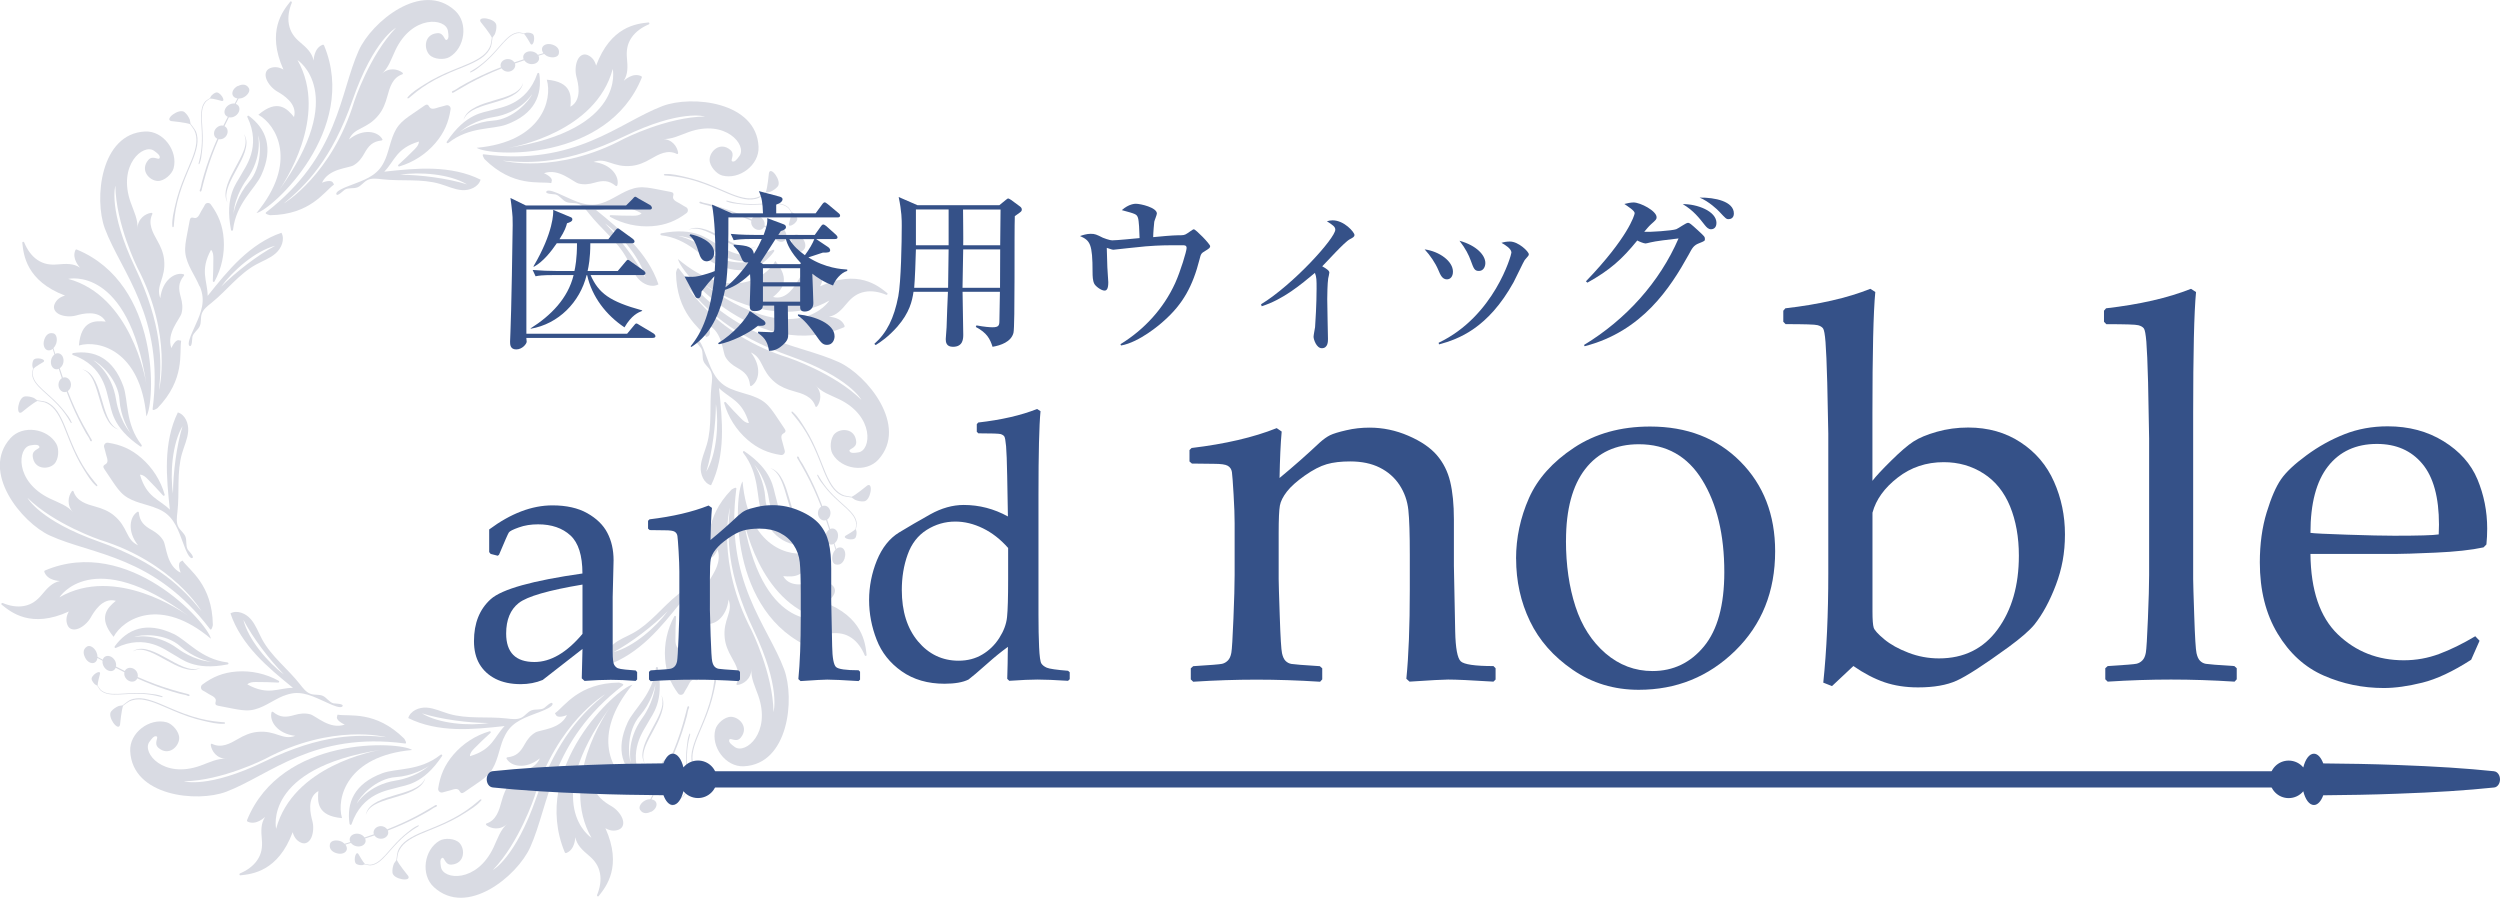 <?xml version="1.0" encoding="UTF-8"?><svg id="_レイヤー_2" xmlns="http://www.w3.org/2000/svg" viewBox="0 0 478.51 171.84"><defs><style>.cls-1,.cls-2{fill:#d9dbe3;}.cls-3,.cls-4{fill:#355188;}.cls-2,.cls-4{fill-rule:evenodd;}</style></defs><g id="_レイヤー_1-2"><g><path class="cls-1" d="M93.91,8.6c-.27,.78-.78,1.46-1.48,2.02-1.58,1.26-3.83,1.97-5.84,2.83-1.94,.8-3.75,1.67-5.37,2.72-1.11,.71-2.26,1.38-3.13,2.37-.25,.23-.03,.42,.21,.2,.14-.12,.28-.24,.42-.36,.67-.57,1.36-1.12,2.09-1.62,1.59-1.1,3.37-2.04,5.32-2.87,2-.89,4.31-1.6,6.05-2.8,.84-.6,1.47-1.32,1.8-2.19,.04-.09,.2-.85,.26-1.45v-.21c.13-.25,.42-.55,.47-.68,.21-.53,.35-1.11,.29-1.73-.11-1.32-3.71-1.86-3.01-.64-.05-.1-.15-.27,0,0,.04,.07,.03,.05,0,0,.2,.24,1.84,2.27,2.15,3.02-.06,.52-.21,1.27-.24,1.37Z"/><path class="cls-1" d="M99.44,6.32c-.51,0-1.02,.17-1.5,.47-1.08,.69-2,1.91-2.95,2.96-.89,1.02-1.81,1.93-2.77,2.69-.66,.53-1.31,1.08-2.08,1.4-.18,.1-.25-.07-.07-.17l.3-.18c.48-.28,.95-.59,1.41-.93,1-.73,1.94-1.62,2.86-2.63,.97-1.03,1.89-2.28,2.98-3.09,.53-.38,1.09-.62,1.67-.64,.06,0,.54,.06,.89,.15l.13,.04c.17-.02,.41-.13,.49-.14,.36-.02,.72,.02,1.07,.19,.74,.35,.24,2.65-.31,1.97,.05,.05,.12,.15,0,0-.03-.04-.03-.03,0,0-.1-.17-.9-1.59-1.26-1.94-.32-.07-.78-.14-.84-.14Z"/><path class="cls-1" d="M105.75,8.55c-.93-.32-1.83,.01-1.99,.66-.08,.33,.03,.68,.26,.97l-1.07,.32c-.22-.31-.6-.55-1.06-.64-.88-.18-1.66,.28-1.74,.94-.03,.19,.01,.38,.08,.55-.6,.19-1.2,.39-1.78,.59-.23-.37-.69-.64-1.23-.64-.82,0-1.45,.58-1.41,1.25,0,.11,.04,.22,.08,.32-1.81,.69-3.53,1.45-5.19,2.29-.92,.46-1.81,.96-2.7,1.47-.37,.21-.94,.69-1.36,.79-.1,.06-.05,.03-.02,.01-.25,.16-.1,.45,.18,.28,.13-.04,.26-.15,.38-.22,.83-.49,1.65-.97,2.49-1.44,2.01-1.1,4.11-2.08,6.34-2.96,.25,.37,.69,.62,1.2,.63,.72,0,1.35-.49,1.41-1.16,0-.14-.01-.28-.06-.41,.59-.21,1.18-.41,1.79-.61,.23,.34,.61,.61,1.09,.7,.78,.15,1.55-.2,1.72-.84,.06-.25,.03-.5-.1-.73l1.1-.34c.22,.22,.5,.41,.84,.52,.84,.28,1.81,.1,1.96-.56,.26-1.14-.75-1.59-1.21-1.75Z"/><path class="cls-1" d="M145.45,37.57c-.74,.36-1.58,.47-2.46,.38-1.99-.23-4.08-1.34-6.11-2.17-1.93-.83-3.82-1.5-5.69-1.91-1.29-.29-2.57-.64-3.88-.56-.33-.02-.31,.28,0,.29,.18,.01,.36,.03,.55,.04,.87,.08,1.74,.19,2.61,.35,1.9,.35,3.81,.97,5.78,1.77,2.04,.8,4.17,1.94,6.23,2.34,1.01,.18,1.97,.12,2.81-.26,.09-.04,.74-.46,1.19-.84l.16-.14c.25-.09,.67-.1,.8-.15,.52-.23,1.02-.54,1.42-1.02,.84-1.01-1.33-3.96-1.68-2.6,.03-.11,.08-.3,0,0-.02,.08-.01,.06,0,.01-.03,.31-.29,2.91-.6,3.67-.41,.32-1.03,.75-1.12,.79Z"/><path class="cls-1" d="M150.96,39.9c-.36-.36-.84-.61-1.39-.74-1.25-.28-2.75-.08-4.15-.01-1.35,.08-2.63,.07-3.85-.08-.84-.1-1.68-.17-2.45-.49-.2-.06-.13-.23,.07-.17l.34,.09c.54,.14,1.09,.26,1.64,.35,1.22,.19,2.5,.24,3.86,.18,1.4-.04,2.94-.26,4.26-.05,.64,.11,1.2,.34,1.63,.74,.05,.05,.34,.43,.52,.75l.07,.12c.13,.1,.38,.2,.45,.26,.26,.24,.49,.53,.62,.89,.28,.77-1.68,2.04-1.59,1.17,0,.07-.02,.19,0,0,0-.05,0-.03,0,0,.05-.19,.48-1.77,.47-2.28-.17-.28-.45-.66-.5-.7Z"/><path class="cls-1" d="M153.86,45.98c-.43-.89-1.3-1.3-1.87-.95-.29,.17-.46,.5-.5,.87l-.98-.54c.05-.38-.04-.82-.3-1.21-.5-.75-1.37-.99-1.89-.57-.15,.11-.25,.27-.32,.44-.56-.29-1.12-.58-1.67-.86,.1-.42-.04-.94-.42-1.33-.58-.59-1.43-.63-1.86-.12-.08,.08-.13,.18-.18,.28-1.76-.8-3.52-1.5-5.27-2.08-.97-.33-1.95-.62-2.94-.89-.41-.12-1.15-.18-1.51-.41-.11-.03-.05-.01-.02,0-.29-.07-.39,.24-.07,.33,.12,.06,.29,.08,.42,.12,.93,.24,1.85,.48,2.76,.76,2.19,.65,4.36,1.46,6.56,2.43-.09,.44,.05,.94,.41,1.3,.51,.52,1.3,.62,1.81,.19,.11-.1,.19-.21,.25-.34,.56,.27,1.12,.56,1.69,.85-.08,.4,0,.86,.28,1.27,.44,.66,1.23,.97,1.81,.63,.22-.13,.37-.33,.44-.59l1.02,.54c0,.31,.07,.64,.23,.97,.39,.8,1.22,1.36,1.78,1.01,.98-.61,.58-1.66,.36-2.1Z"/><path class="cls-1" d="M161.61,94.85c-.77-.28-1.44-.79-2-1.49-1.25-1.59-1.95-3.86-2.8-5.9-.79-1.96-1.65-3.79-2.68-5.42-.71-1.12-1.37-2.29-2.35-3.16-.22-.25-.41-.03-.2,.21,.12,.14,.24,.28,.36,.42,.57,.68,1.1,1.38,1.61,2.11,1.1,1.61,2.02,3.41,2.85,5.38,.88,2.02,1.58,4.36,2.77,6.11,.59,.84,1.3,1.49,2.17,1.82,.09,.04,.84,.2,1.43,.26l.22,.02c.24,.12,.54,.41,.67,.46,.52,.21,1.1,.35,1.71,.29,1.3-.11,1.84-3.75,.63-3.04,.1-.05,.27-.16,0,0-.07,.04-.05,.03,0,0-.24,.2-2.25,1.85-2.99,2.17-.51-.06-1.25-.21-1.35-.25Z"/><path class="cls-1" d="M163.88,100.44c0-.52-.17-1.03-.46-1.52-.69-1.09-1.89-2.02-2.93-2.98-1-.9-1.91-1.82-2.66-2.8-.52-.67-1.07-1.32-1.39-2.1-.1-.19,.07-.25,.17-.08l.18,.31c.28,.49,.59,.96,.92,1.42,.72,1.01,1.61,1.96,2.6,2.88,1.02,.97,2.26,1.91,3.06,3.01,.38,.54,.61,1.1,.63,1.68,0,.07-.06,.54-.15,.9l-.03,.13c.02,.17,.13,.42,.13,.5,.02,.36-.02,.73-.18,1.08-.35,.74-2.62,.24-1.95-.31-.05,.04-.15,.12,0,0,.04-.03,.03-.02,0,0,.17-.1,1.58-.91,1.93-1.28,.07-.32,.14-.78,.14-.85Z"/><path class="cls-1" d="M161.67,106.81c.31-.94-.02-1.85-.66-2.01-.33-.08-.67,.03-.96,.26l-.32-1.08c.31-.23,.55-.61,.64-1.07,.18-.89-.27-1.67-.93-1.75-.18-.03-.37,.01-.54,.09-.19-.61-.38-1.21-.58-1.8,.37-.23,.63-.69,.64-1.24,0-.83-.57-1.47-1.24-1.42-.11,0-.22,.04-.32,.08-.69-1.82-1.44-3.57-2.27-5.24-.46-.92-.95-1.83-1.45-2.73-.2-.37-.69-.95-.78-1.38-.06-.1-.03-.05-.02-.02-.16-.25-.44-.1-.28,.18,.04,.13,.15,.27,.22,.38,.48,.84,.97,1.66,1.42,2.51,1.1,2.03,2.06,4.15,2.93,6.41-.37,.25-.61,.7-.62,1.21,0,.73,.48,1.37,1.15,1.43,.14,0,.28-.02,.41-.06,.2,.59,.41,1.2,.6,1.8-.34,.23-.6,.62-.69,1.1-.15,.79,.2,1.56,.84,1.74,.24,.06,.49,.03,.72-.1l.34,1.11c-.22,.22-.4,.51-.51,.85-.28,.84-.1,1.83,.55,1.98,1.13,.27,1.58-.76,1.73-1.22Z"/><path class="cls-1" d="M132.94,146.9c-.35-.74-.47-1.59-.38-2.48,.24-2.02,1.33-4.13,2.15-6.17,.82-1.95,1.48-3.86,1.9-5.75,.28-1.3,.63-2.59,.55-3.91,.02-.34-.28-.32-.29,0,0,.18-.03,.37-.04,.55-.07,.89-.18,1.76-.34,2.64-.35,1.91-.96,3.85-1.75,5.84-.79,2.06-1.93,4.21-2.32,6.3-.17,1.02-.12,1.99,.26,2.83,.04,.09,.45,.74,.83,1.2l.14,.17c.09,.26,.1,.68,.15,.8,.23,.53,.53,1.03,1,1.43,1.01,.85,3.92-1.34,2.58-1.7,.1,.03,.3,.08,0,0-.08-.02-.05-.01,0,0-.31-.03-2.89-.29-3.64-.6-.32-.41-.74-1.05-.79-1.14Z"/><path class="cls-1" d="M130.63,152.47c.36-.37,.6-.84,.73-1.4,.28-1.26,.08-2.78,.01-4.19-.08-1.35-.07-2.65,.08-3.88,.1-.84,.16-1.7,.48-2.47,.06-.21,.23-.13,.17,.07l-.09,.34c-.14,.54-.26,1.1-.34,1.66-.19,1.23-.23,2.53-.18,3.9,.04,1.42,.26,2.97,.06,4.31-.11,.65-.34,1.22-.74,1.64-.04,.05-.42,.34-.74,.53l-.11,.06c-.11,.13-.2,.39-.26,.45-.24,.26-.52,.5-.89,.63-.76,.28-2.02-1.7-1.15-1.61-.07,0-.19-.02,0,0h0c.19,.05,1.75,.49,2.25,.47,.27-.17,.65-.46,.7-.5Z"/><path class="cls-1" d="M124.61,155.4c.88-.44,1.28-1.31,.94-1.89-.17-.29-.49-.46-.87-.5l.53-.99c.37,.05,.81-.04,1.2-.31,.74-.5,.98-1.38,.57-1.91-.12-.15-.27-.25-.44-.32,.29-.56,.57-1.13,.85-1.69,.42,.1,.93-.04,1.32-.43,.59-.58,.62-1.45,.12-1.89-.08-.08-.18-.13-.28-.18,.79-1.78,1.48-3.55,2.06-5.33,.32-.98,.61-1.97,.88-2.97,.11-.41,.18-1.16,.41-1.53,.03-.12,.01-.06,0-.02,.06-.29-.24-.39-.33-.08-.06,.12-.08,.3-.12,.43-.24,.94-.48,1.86-.75,2.79-.64,2.22-1.44,4.41-2.41,6.62-.44-.08-.92,.05-1.29,.41-.51,.51-.61,1.31-.18,1.82,.09,.11,.21,.19,.33,.25-.27,.56-.55,1.13-.84,1.71-.4-.08-.85,0-1.26,.28-.66,.45-.95,1.25-.62,1.83,.13,.22,.33,.37,.58,.45l-.53,1.02c-.31,0-.64,.07-.97,.23-.79,.4-1.35,1.23-1,1.8,.61,.99,1.65,.59,2.08,.37Z"/><path class="cls-1" d="M76.22,163.23c.28-.78,.78-1.46,1.48-2.02,1.58-1.26,3.83-1.97,5.84-2.83,1.94-.8,3.75-1.67,5.37-2.72,1.11-.71,2.27-1.38,3.13-2.37,.25-.23,.03-.42-.21-.2-.14,.12-.28,.24-.42,.36-.67,.57-1.36,1.12-2.09,1.62-1.58,1.1-3.37,2.04-5.32,2.88-2,.89-4.31,1.6-6.05,2.8-.84,.6-1.48,1.32-1.81,2.19-.04,.09-.2,.85-.25,1.45l-.02,.21c-.12,.25-.41,.55-.46,.68-.21,.53-.35,1.11-.29,1.73,.11,1.32,3.71,1.86,3.01,.64,.05,.1,.16,.27,0,0-.04-.07-.03-.05,0,0-.2-.24-1.84-2.27-2.15-3.02,.06-.52,.2-1.27,.24-1.37Z"/><path class="cls-1" d="M70.69,165.52c.51,0,1.02-.17,1.5-.47,1.08-.69,2-1.91,2.95-2.96,.89-1.02,1.81-1.93,2.77-2.69,.66-.53,1.31-1.08,2.08-1.4,.18-.1,.25,.07,.07,.17l-.3,.18c-.48,.28-.95,.59-1.4,.93-1,.73-1.94,1.62-2.86,2.63-.97,1.03-1.89,2.28-2.98,3.09-.53,.38-1.09,.62-1.67,.64-.06,0-.54-.06-.89-.15l-.13-.04c-.17,.02-.41,.13-.49,.14-.36,.02-.72-.02-1.07-.19-.74-.35-.24-2.65,.31-1.97-.04-.05-.12-.15,0,0,.03,.04,.02,.03,0,0,.1,.17,.9,1.59,1.27,1.94,.31,.07,.78,.14,.84,.14Z"/><path class="cls-1" d="M64.38,163.29c.93,.32,1.83-.01,1.99-.66,.08-.33-.03-.68-.26-.97l1.07-.32c.23,.31,.6,.55,1.06,.64,.88,.18,1.66-.28,1.74-.94,.02-.19-.02-.38-.09-.55,.6-.19,1.2-.39,1.78-.59,.23,.37,.69,.64,1.23,.64,.83,0,1.45-.58,1.41-1.25,0-.11-.04-.22-.08-.32,1.81-.69,3.53-1.45,5.19-2.29,.92-.46,1.81-.96,2.7-1.47,.37-.21,.94-.69,1.36-.79,.1-.06,.05-.03,.02-.01,.25-.16,.1-.45-.18-.28-.13,.04-.26,.15-.38,.22-.83,.49-1.65,.97-2.49,1.44-2,1.1-4.11,2.08-6.34,2.96-.25-.37-.69-.62-1.2-.63-.72,0-1.35,.49-1.41,1.16,0,.14,.02,.28,.06,.41-.59,.21-1.18,.41-1.79,.61-.23-.34-.61-.61-1.09-.7-.78-.15-1.55,.2-1.72,.84-.06,.25-.03,.5,.1,.73l-1.1,.34c-.22-.22-.5-.41-.84-.52-.84-.28-1.81-.1-1.97,.56-.26,1.14,.75,1.59,1.21,1.75Z"/><path class="cls-1" d="M24.69,134.27c.74-.36,1.57-.47,2.46-.38,1.99,.23,4.08,1.34,6.11,2.17,1.93,.83,3.82,1.5,5.7,1.91,1.28,.29,2.57,.64,3.88,.56,.33,.02,.31-.28,0-.29-.18-.01-.36-.03-.55-.04-.87-.08-1.74-.19-2.61-.35-1.89-.35-3.81-.97-5.78-1.77-2.04-.8-4.17-1.94-6.23-2.34-1.01-.18-1.97-.12-2.81,.26-.09,.04-.74,.46-1.19,.84l-.16,.14c-.25,.09-.67,.1-.8,.15-.52,.23-1.02,.54-1.42,1.02-.84,1.01,1.33,3.96,1.68,2.6-.03,.11-.08,.3,0,0,.02-.08,.01-.06,0-.01,.03-.31,.29-2.91,.6-3.67,.41-.32,1.03-.75,1.13-.79Z"/><path class="cls-1" d="M19.17,131.94c.36,.36,.84,.61,1.39,.74,1.25,.28,2.76,.08,4.15,.01,1.35-.08,2.63-.07,3.85,.08,.84,.1,1.68,.17,2.45,.49,.2,.06,.13,.23-.07,.17l-.34-.09c-.54-.14-1.09-.26-1.64-.35-1.22-.19-2.5-.24-3.86-.18-1.4,.04-2.94,.26-4.26,.05-.64-.11-1.2-.34-1.63-.74-.05-.05-.34-.43-.52-.75l-.07-.12c-.13-.1-.38-.2-.44-.26-.26-.24-.49-.53-.62-.89-.28-.77,1.68-2.04,1.59-1.17,0-.07,.02-.19,0,0,0,.05,0,.03,0,0-.05,.19-.48,1.77-.47,2.28,.17,.28,.45,.66,.5,.7Z"/><path class="cls-1" d="M16.28,125.85c.43,.89,1.3,1.3,1.87,.95,.29-.17,.46-.5,.5-.87l.98,.54c-.05,.38,.04,.82,.3,1.21,.5,.75,1.37,.99,1.89,.57,.15-.11,.25-.27,.32-.44,.56,.29,1.12,.58,1.67,.86-.1,.42,.04,.94,.42,1.33,.58,.59,1.43,.63,1.87,.12,.08-.08,.13-.18,.17-.28,1.76,.8,3.52,1.5,5.28,2.08,.97,.33,1.95,.62,2.94,.89,.41,.12,1.15,.18,1.51,.41,.12,.03,.06,.01,.02,0,.29,.07,.39-.24,.08-.33-.12-.06-.29-.08-.42-.12-.93-.24-1.85-.48-2.76-.76-2.19-.65-4.36-1.46-6.56-2.43,.08-.44-.05-.94-.41-1.3-.51-.52-1.3-.62-1.81-.19-.11,.1-.19,.21-.25,.34-.56-.27-1.12-.56-1.69-.85,.08-.4,0-.86-.28-1.27-.44-.66-1.23-.97-1.81-.63-.22,.13-.37,.33-.44,.59l-1.01-.54c0-.31-.08-.64-.23-.97-.39-.8-1.21-1.36-1.78-1.01-.99,.61-.59,1.66-.37,2.1Z"/><path class="cls-1" d="M8.52,76.99c.77,.28,1.44,.79,2,1.49,1.25,1.59,1.95,3.86,2.8,5.9,.79,1.96,1.65,3.79,2.68,5.42,.71,1.12,1.37,2.29,2.35,3.16,.22,.25,.41,.03,.2-.21-.12-.14-.24-.28-.36-.42-.56-.68-1.1-1.38-1.61-2.11-1.09-1.61-2.02-3.41-2.84-5.38-.88-2.02-1.59-4.36-2.77-6.11-.59-.84-1.31-1.49-2.17-1.82-.09-.04-.84-.2-1.43-.26l-.21-.02c-.25-.12-.55-.41-.67-.46-.53-.21-1.1-.35-1.71-.29-1.31,.11-1.84,3.75-.63,3.04-.1,.05-.27,.16,0,0,.07-.04,.05-.03,0,0,.24-.2,2.25-1.85,2.99-2.17,.51,.06,1.25,.21,1.35,.25Z"/><path class="cls-1" d="M6.25,71.4c0,.52,.17,1.03,.46,1.52,.69,1.09,1.89,2.02,2.93,2.98,1,.9,1.91,1.82,2.67,2.8,.52,.67,1.07,1.32,1.38,2.1,.1,.19-.07,.25-.17,.08l-.18-.31c-.28-.49-.59-.96-.92-1.42-.72-1.01-1.61-1.96-2.6-2.88-1.02-.97-2.26-1.91-3.05-3.01-.38-.54-.61-1.1-.63-1.68,0-.07,.06-.54,.15-.9l.03-.13c-.02-.17-.13-.42-.13-.5-.02-.36,.02-.73,.18-1.08,.35-.74,2.62-.24,1.95,.31,.05-.04,.15-.12,0,0-.03,.03-.03,.02,0,0-.17,.1-1.58,.91-1.92,1.28-.07,.32-.14,.78-.14,.85Z"/><path class="cls-1" d="M8.47,65.03c-.31,.94,.01,1.85,.66,2.01,.33,.08,.67-.03,.97-.26l.32,1.08c-.3,.23-.55,.61-.64,1.07-.18,.89,.27,1.67,.93,1.75,.19,.03,.37-.01,.54-.09,.19,.61,.38,1.21,.58,1.8-.37,.23-.63,.69-.64,1.24,0,.83,.58,1.47,1.24,1.42,.11,0,.22-.04,.32-.08,.69,1.82,1.44,3.57,2.27,5.24,.46,.92,.95,1.83,1.45,2.73,.2,.37,.69,.95,.78,1.38,.06,.1,.03,.05,.01,.02,.16,.25,.44,.1,.28-.18-.04-.13-.15-.27-.22-.38-.48-.84-.96-1.66-1.42-2.51-1.1-2.03-2.06-4.15-2.93-6.41,.37-.25,.61-.7,.62-1.21,0-.73-.48-1.37-1.14-1.43-.15,0-.28,.02-.41,.06-.2-.59-.41-1.2-.6-1.8,.34-.23,.6-.62,.69-1.1,.15-.79-.2-1.56-.84-1.74-.24-.06-.49-.03-.72,.1l-.34-1.11c.22-.22,.4-.51,.52-.85,.28-.84,.09-1.83-.55-1.98-1.13-.27-1.58,.76-1.73,1.22Z"/><path class="cls-1" d="M37.19,24.93c.36,.74,.47,1.59,.38,2.48-.23,2.02-1.33,4.13-2.15,6.17-.82,1.95-1.48,3.86-1.89,5.75-.28,1.3-.64,2.59-.55,3.91-.02,.34,.28,.32,.29,0,0-.18,.03-.37,.04-.56,.07-.88,.18-1.76,.34-2.64,.35-1.91,.96-3.85,1.75-5.84,.79-2.06,1.93-4.21,2.32-6.3,.17-1.02,.12-1.99-.26-2.83-.04-.09-.46-.74-.84-1.2l-.14-.17c-.09-.26-.1-.68-.15-.8-.22-.53-.53-1.03-1-1.43-1.01-.85-3.92,1.34-2.58,1.7-.11-.03-.3-.08,0,0,.08,.02,.05,.01,0,0,.31,.03,2.89,.29,3.64,.6,.32,.41,.74,1.05,.79,1.14Z"/><path class="cls-1" d="M39.51,19.37c-.36,.37-.6,.84-.74,1.4-.28,1.26-.08,2.78-.01,4.19,.08,1.35,.07,2.65-.08,3.88-.1,.84-.17,1.7-.49,2.47-.06,.21-.23,.13-.17-.07l.09-.34c.14-.54,.26-1.1,.34-1.66,.19-1.23,.23-2.53,.18-3.9-.04-1.42-.26-2.97-.05-4.31,.1-.65,.34-1.22,.73-1.64,.05-.05,.42-.34,.74-.53l.12-.06c.1-.13,.2-.39,.25-.45,.24-.26,.52-.5,.89-.63,.77-.28,2.02,1.7,1.16,1.61,.07,0,.19,.02,0,0h0c-.19-.05-1.75-.49-2.25-.47-.27,.17-.65,.46-.69,.5Z"/><path class="cls-1" d="M45.53,16.44c-.88,.44-1.28,1.31-.94,1.89,.17,.29,.49,.46,.87,.5l-.53,.99c-.37-.05-.81,.04-1.2,.31-.74,.5-.98,1.38-.57,1.91,.12,.15,.27,.25,.44,.32-.29,.56-.57,1.13-.85,1.69-.42-.1-.93,.04-1.32,.43-.59,.58-.62,1.45-.12,1.89,.08,.08,.18,.13,.28,.18-.79,1.78-1.48,3.55-2.07,5.33-.32,.98-.61,1.97-.88,2.97-.12,.41-.18,1.16-.41,1.53-.03,.12-.01,.06,0,.02-.06,.29,.24,.39,.33,.08,.06-.12,.08-.3,.11-.43,.24-.94,.48-1.86,.75-2.79,.64-2.22,1.45-4.41,2.41-6.62,.44,.08,.93-.05,1.29-.41,.51-.51,.61-1.31,.19-1.82-.1-.11-.21-.19-.34-.25,.27-.56,.55-1.13,.84-1.71,.4,.08,.86,0,1.26-.28,.66-.45,.95-1.25,.63-1.83-.13-.22-.33-.37-.58-.45l.54-1.02c.31,0,.64-.07,.96-.23,.79-.4,1.35-1.23,1-1.8-.61-.99-1.65-.59-2.08-.37Z"/><path class="cls-2" d="M52.68,47.04c-3.47,1.85-7.57,5.06-10.34,7.82,2.22-3.06,6.62-6.89,10.34-7.82Zm-14.43,7.77c.26,.66,.46,1.33,.52,2.04,.23,2.44-1.12,4.7-2.07,6.97-.16,.38-.9,2.06-.43,2.38,.53,.36,.5-1.5,.56-1.73,.2-.82,1.07-1.29,1.41-2.06,.31-.7,.13-1.53,.35-2.27,.28-.94,1.13-1.56,1.89-2.17,2.92-2.35,5.22-5.5,8.49-7.31,1.28-.71,2.71-1.2,3.8-2.17,1.1-.97,1.8-2.64,1.1-3.94-2.96,1.01-5.6,2.85-7.89,5-2.29,2.15-4.26,4.62-6.23,7.08-.04-2.95-1.53-4.8,.64-8.81,.42,.4,.45,1.05,.45,1.64,0,1.44-.03,2.88-.11,4.32,0,.19,.24,.27,.33,.1,1.34-2.46,1.97-5.31,1.76-8.11-.19-2.62-1.01-4.65-2.48-6.65-.3-.41-.92-.35-1.14,.11-.26,.54-.6,.97-.94,1.67-.19,.4-.49,.84-.93,.83-.25,0-.51-.16-.74-.05-.18,.1-.24,.33-.28,.53l-.53,2.8c-.21,1.12-.43,2.27-.31,3.4,.26,2.32,1.86,4.27,2.73,6.42Z"/><path class="cls-1" d="M43.35,37.07c.07-.57,.23-1.12,.45-1.66,.43-1.07,1-2.09,1.56-3.12,.55-1.03,1.12-2.07,1.49-3.2,.18-.57,.32-1.16,.33-1.76,0-.6-.16-1.21-.51-1.68,.28,.52,.39,1.1,.33,1.68-.04,.57-.2,1.13-.42,1.67-.43,1.07-1,2.09-1.56,3.12-.55,1.03-1.12,2.07-1.5,3.2-.19,.56-.33,1.15-.36,1.75-.02,.6,.09,1.21,.38,1.72-.22-.55-.28-1.14-.2-1.71Z"/><path class="cls-2" d="M13.07,53.38s11.44-2.63,14.96,20.18v.08s0-.08,0-.08c-.2-1.2-3.02-16.92-14.96-20.18Zm1.61-5.62c-.1-.05-.22,.03-.26,.14-.71,1.64,.8,3.19,.9,3.34-1.25-.85-2.65-.77-4.3-.63-1.42,.13-2.67-.05-3.87-.87-1.17-.79-1.99-2.05-2.52-3.34-.08-.2-.39-.14-.36,.08,.24,2.27,.74,7.28,8.18,10.1-.87,.23-1.62,.72-2.01,1.64-.37,.89,.18,1.61,.97,1.97,.91,.42,2.18,.46,3.14,.2,1.08-.3,4.37-1.21,5.68,1.17-2.07-.21-4.72-.26-5.13,4.57,3.77-1.12,11.79,.92,12.91,13.56,1.66-2.55,2.76-25.31-13.33-31.93Z"/><path class="cls-2" d="M30.44,74.65c.55-5.41,.64-12.45-4.58-23.44-5.22-10.98-3.78-15.66-3.78-15.66,.09,7.32,4.21,15.66,4.21,15.66,6.83,13.02,4.15,23.44,4.15,23.44Zm4.69-22.16c-1.64-.45-4.06,1.11-4.45,4.59-.94-2.51,1.12-3.75,.73-7.4-.14-1.31-.66-2.5-1.3-3.62-.89-1.58-1.84-3.28-.95-5.08,.08-.17-.09-.27-.28-.23-1.02,.16-2.55,1.06-2.58,3.12,.17-1.81-.68-3.39-1.3-5.16-2.52-7.15,2.46-11.31,4.49-9.85,.82,.59,1.1,.89,1.09,1.23-.03,.87-1.28-.58-2.22,.56-1.61,1.95,.24,3.95,1.85,3.99,1.24,.03,2.72-1.31,3.02-2.43,.88-3.3-1.97-7.21-5.45-7.04-8.56,.4-9.81,12.92-7.71,18.57,3.14,8.42,11.44,16.89,9.14,34.56-.06,.48,.9-.15,.93-.18,5.37-5.54,4.15-10.62,4.53-12.82,.03-.15-.17-.09-.29-.14-.79-.34-1.46,1.24-1.58,1.47-1.01-2.89,1.66-5.56,1.95-6.67,.27-1.03,.15-2.04-.14-3.05-.46-1.64-.51-2.78,.59-4.13,.08-.09,.05-.26-.07-.29Z"/><path class="cls-2" d="M47.64,34.87c-2.01,2.3-2.88,5.26-2.97,6.16,0,.13-.02,.26-.02,.4,0,0,0-.15,.02-.4,.26-3.65,2.51-6.61,2.51-6.61,3.19-4.4,2.22-8.49,2.22-8.49,.52,1.21,.82,5.98-1.76,8.94Zm0-12.69c-.15-.11-.38,.04-.3,.21,2.78,5.79-.48,9.66-1.28,11.22-.74,1.45-3.11,3.86-1.84,10.4,.05,.24,.35,.21,.38-.03,.61-5.13,4.19-7.8,5.4-10.42,2.45-5.33,.87-8.97-2.36-11.37Z"/><path class="cls-2" d="M89.38,35.29c-3.74-1.17-8.9-1.83-12.78-1.85,3.71-.59,9.5-.15,12.78,1.85Zm-15.64-4.81c-.27,.66-.61,1.27-1.06,1.82-1.55,1.89-4.09,2.53-6.34,3.45-.38,.16-2.08,.82-1.97,1.38,.13,.63,1.4-.7,1.61-.82,.71-.44,1.66-.15,2.44-.45,.71-.28,1.17-1,1.84-1.36,.85-.46,1.89-.3,2.86-.19,3.7,.43,7.54-.16,11.12,.9,1.4,.41,2.75,1.08,4.21,1.18,1.45,.1,3.12-.59,3.54-2-2.8-1.4-5.95-1.98-9.08-2.09-3.12-.11-6.25,.22-9.36,.56,2.04-2.11,2.29-4.48,6.63-5.77,.01,.59-.42,1.07-.82,1.48-1.01,1.02-2.04,2.02-3.11,2.98-.14,.13-.02,.36,.17,.31,2.67-.78,5.1-2.35,6.92-4.48,1.7-1.99,2.54-4.01,2.91-6.47,.08-.5-.41-.9-.89-.74-.56,.19-1.1,.26-1.83,.51-.41,.14-.93,.24-1.24-.08-.17-.18-.25-.48-.48-.56-.2-.06-.4,.06-.57,.18l-2.33,1.6c-.94,.64-1.89,1.3-2.6,2.19-1.44,1.82-1.67,4.35-2.56,6.48Z"/><path class="cls-1" d="M89.77,21.58c.44-.36,.95-.63,1.48-.86,1.06-.45,2.17-.77,3.29-1.09,1.11-.34,2.25-.66,3.3-1.2,.52-.27,1.04-.59,1.46-1.01,.42-.43,.73-.97,.82-1.56-.17,.56-.5,1.06-.94,1.42-.43,.38-.94,.65-1.46,.88-1.05,.46-2.17,.77-3.29,1.1-1.11,.33-2.24,.66-3.3,1.19-.53,.27-1.04,.58-1.48,.98-.43,.41-.79,.92-.93,1.49,.23-.54,.6-1,1.05-1.35Z"/><path class="cls-2" d="M56.94,11.49s9.93,6.31-3.55,24.96l-.05,.06,.05-.06c.69-.99,9.71-14.12,3.55-24.96Zm5.07-2.82c-.05-.11-.18-.14-.28-.09-1.65,.65-1.67,2.83-1.71,3.01-.29-1.5-1.33-2.44-2.6-3.52-1.1-.92-1.85-1.94-2.12-3.38-.27-1.4,.02-2.88,.55-4.16,.08-.2-.18-.38-.31-.2-1.42,1.78-4.57,5.68-1.29,12.99-.77-.45-1.65-.64-2.57-.27-.89,.37-1,1.27-.69,2.09,.35,.94,1.22,1.88,2.08,2.38,.97,.56,3.93,2.27,3.2,4.88-1.31-1.62-3.16-3.55-6.82-.43,3.45,1.9,7.7,9.07-.36,18.81,2.96-.61,19.67-15.93,12.93-32.1Z"/><path class="cls-2" d="M54.33,38.94c4.17-3.44,9.17-8.35,13.17-19.85,4-11.49,8.29-13.77,8.29-13.77-5.06,5.24-7.98,14.08-7.98,14.08-4.29,14.09-13.48,19.54-13.48,19.54Zm18.84-12.32c-.85-1.5-3.65-2.12-6.37,.07,1.09-2.44,3.42-1.84,5.7-4.71,.82-1.02,1.28-2.24,1.62-3.49,.48-1.76,1-3.63,2.89-4.27,.18-.05,.12-.25-.03-.36-.84-.61-2.55-1.07-4.01,.36,1.39-1.16,1.89-2.88,2.69-4.57,3.22-6.85,9.66-6.24,10.07-3.76,.17,1.01,.15,1.41-.09,1.65-.63,.59-.5-1.33-1.96-1.19-2.51,.23-2.6,2.96-1.48,4.14,.85,.9,2.84,1.01,3.83,.43,2.94-1.7,3.66-6.5,1.08-8.87-6.34-5.84-15.98,2.13-18.45,7.63-3.68,8.19-3.74,20.11-17.74,30.97-.38,.3,.74,.54,.78,.54,7.68-.09,10.38-4.54,12.18-5.83,.12-.08-.06-.18-.11-.31-.32-.8-1.91-.17-2.14-.08,1.31-2.76,5.06-2.75,6.05-3.33,.92-.54,1.53-1.33,2.04-2.25,.82-1.49,1.59-2.32,3.31-2.5,.11-.01,.22-.15,.16-.25Z"/><path class="cls-2" d="M94.34,23.09c-3.03,.2-5.72,1.66-6.41,2.24-.1,.08-.2,.18-.3,.27,0,0,.1-.1,.3-.27,2.73-2.4,6.4-2.89,6.4-2.89,5.34-.83,7.51-4.42,7.51-4.42-.48,1.23-3.61,4.82-7.5,5.07Zm8.88-8.97c-.03-.18-.29-.25-.36-.06-2.09,6.08-7.1,6.49-8.75,7.02-1.54,.49-4.9,.51-8.59,6.04-.13,.2,.1,.39,.29,.24,4.03-3.19,8.43-2.52,11.12-3.52,5.46-2.02,6.89-5.72,6.29-9.72Z"/><path class="cls-2" d="M123.56,53.2c-1.83-3.5-5.01-7.65-7.75-10.44,3.04,2.24,6.83,6.69,7.75,10.44Zm-7.69-14.57c-.65,.26-1.32,.46-2.02,.53-2.42,.23-4.66-1.14-6.9-2.09-.38-.16-2.04-.92-2.36-.43-.35,.54,1.48,.51,1.72,.57,.81,.2,1.28,1.08,2.04,1.43,.69,.31,1.52,.13,2.25,.35,.93,.28,1.55,1.14,2.15,1.9,2.32,2.95,5.44,5.28,7.23,8.58,.7,1.3,1.19,2.73,2.15,3.84,.96,1.11,2.62,1.82,3.9,1.12-1-3-2.82-5.65-4.95-7.96-2.13-2.31-4.57-4.31-7.01-6.29,2.92-.04,4.76-1.54,8.73,.65-.4,.42-1.05,.46-1.62,.46-1.43,0-2.86-.03-4.29-.11-.19-.01-.26,.24-.1,.33,2.43,1.35,5.26,1.99,8.03,1.78,2.59-.19,4.6-1.02,6.58-2.5,.4-.3,.34-.93-.11-1.15-.53-.26-.96-.6-1.65-.95-.39-.2-.83-.5-.82-.94,0-.25,.16-.52,.05-.74-.09-.18-.32-.24-.52-.28l-2.77-.54c-1.11-.21-2.25-.43-3.37-.31-2.3,.26-4.22,1.89-6.35,2.76Z"/><path class="cls-1" d="M133.43,43.78c.57,.07,1.12,.24,1.65,.45,1.07,.44,2.07,1.01,3.09,1.58,1.02,.56,2.05,1.13,3.17,1.51,.56,.18,1.15,.33,1.74,.33,.59,0,1.2-.16,1.67-.51-.51,.28-1.1,.39-1.66,.33-.57-.04-1.12-.21-1.65-.42-1.06-.43-2.07-1.01-3.09-1.57-1.02-.56-2.05-1.13-3.17-1.51-.56-.19-1.14-.33-1.73-.36-.59-.02-1.2,.09-1.71,.39,.54-.22,1.12-.28,1.69-.2Z"/><path class="cls-2" d="M117.28,13.2s2.6,11.55-19.98,15.11h-.08s.08,0,.08,0c1.18-.2,16.76-3.05,19.98-15.11Zm5.56,1.62c.04-.1-.03-.22-.14-.26-1.63-.72-3.16,.8-3.32,.91,.84-1.27,.77-2.68,.62-4.35-.13-1.43,.05-2.69,.87-3.9,.79-1.17,2.03-2.02,3.31-2.55,.19-.08,.14-.39-.08-.37-2.25,.24-7.21,.75-10,8.26-.23-.87-.71-1.63-1.62-2.02-.89-.38-1.59,.19-1.95,.98-.41,.92-.46,2.2-.2,3.17,.29,1.09,1.2,4.42-1.15,5.74,.2-2.09,.25-4.77-4.52-5.18,1.11,3.8-.91,11.91-13.43,13.04,2.52,1.68,25.06,2.79,31.62-13.46Z"/><path class="cls-2" d="M96.22,30.75c5.36,.55,12.34,.64,23.21-4.63,10.87-5.28,15.5-3.82,15.5-3.82-7.25,.09-15.5,4.26-15.5,4.26-12.89,6.9-23.21,4.19-23.21,4.19Zm21.94,4.74c.45-1.66-1.1-4.1-4.55-4.49,2.48-.95,3.71,1.14,7.33,.74,1.29-.14,2.48-.66,3.59-1.31,1.57-.91,3.25-1.86,5.03-.96,.17,.08,.26-.09,.23-.28-.16-1.04-1.05-2.58-3.09-2.6,1.79,.17,3.35-.69,5.1-1.31,7.08-2.54,11.2,2.49,9.75,4.54-.59,.83-.88,1.1-1.22,1.1-.86-.03,.57-1.3-.56-2.24-1.93-1.63-3.91,.24-3.95,1.86-.03,1.25,1.3,2.75,2.4,3.05,3.27,.89,7.14-1.99,6.97-5.5-.39-8.65-12.79-9.91-18.39-7.79-8.34,3.17-16.72,11.55-34.23,9.23-.47-.06,.15,.91,.18,.94,5.49,5.42,10.52,4.2,12.69,4.57,.15,.03,.08-.18,.14-.3,.33-.79-1.23-1.48-1.46-1.59,2.86-1.02,5.51,1.67,6.61,1.97,1.02,.27,2.02,.15,3.02-.14,1.62-.47,2.75-.51,4.09,.59,.09,.08,.26,.05,.29-.07Z"/><path class="cls-2" d="M135.61,48.11c-2.28-2.02-5.21-2.91-6.1-2.99-.13,0-.26-.02-.4-.02,0,0,.14,0,.4,.02,3.61,.26,6.55,2.53,6.55,2.53,4.36,3.23,8.4,2.24,8.4,2.24-1.2,.52-5.93,.83-8.86-1.78Zm12.56,0c.11-.15-.04-.38-.21-.3-5.73,2.81-9.57-.48-11.1-1.29-1.43-.75-3.83-3.14-10.3-1.86-.24,.05-.2,.35,.03,.38,5.08,.62,7.72,4.24,10.32,5.46,5.27,2.48,8.88,.88,11.26-2.38Z"/><path class="cls-2" d="M135.19,90.27c1.16-3.78,1.81-8.99,1.84-12.91,.58,3.75,.15,9.6-1.84,12.91Zm4.77-15.8c-.65-.28-1.26-.61-1.8-1.07-1.87-1.57-2.5-4.13-3.42-6.4-.15-.38-.8-2.1-1.36-1.99-.62,.13,.69,1.42,.82,1.63,.43,.72,.15,1.68,.44,2.46,.27,.72,.98,1.18,1.35,1.86,.46,.86,.3,1.91,.19,2.88-.42,3.74,.16,7.62-.89,11.23-.41,1.42-1.07,2.78-1.17,4.25-.1,1.47,.58,3.16,1.98,3.57,1.39-2.83,1.96-6.01,2.07-9.16s-.22-6.31-.55-9.45c2.09,2.06,4.44,2.31,5.72,6.69-.58,.01-1.06-.42-1.47-.84-1.02-1.02-2-2.06-2.95-3.14-.13-.14-.36-.02-.31,.17,.77,2.7,2.33,5.16,4.44,6.99,1.97,1.72,3.97,2.57,6.41,2.94,.49,.08,.89-.41,.73-.89-.19-.56-.26-1.11-.5-1.85-.14-.42-.24-.94,.08-1.25,.18-.18,.48-.25,.56-.49,.07-.2-.05-.4-.17-.57l-1.58-2.36c-.64-.94-1.29-1.91-2.17-2.62-1.81-1.46-4.31-1.68-6.42-2.59Z"/><path class="cls-1" d="M148.77,90.66c.36,.45,.62,.97,.85,1.5,.44,1.07,.76,2.19,1.08,3.32,.33,1.12,.66,2.27,1.18,3.34,.27,.53,.58,1.05,1,1.48,.42,.43,.96,.74,1.54,.83-.56-.17-1.05-.51-1.4-.95-.37-.43-.65-.94-.87-1.48-.45-1.06-.76-2.19-1.09-3.32-.33-1.12-.66-2.27-1.18-3.34-.26-.53-.57-1.05-.97-1.5-.41-.43-.91-.79-1.48-.94,.54,.23,.99,.6,1.34,1.06Z"/><path class="cls-2" d="M158.76,57.51s-6.25,10.03-24.71-3.58l-.06-.05,.06,.05c.97,.7,13.98,9.81,24.71,3.58Zm2.8,5.12c.1-.05,.13-.18,.09-.28-.65-1.67-2.81-1.69-2.98-1.72,1.48-.3,2.42-1.35,3.48-2.63,.92-1.1,1.92-1.86,3.35-2.14,1.38-.27,2.84,.02,4.12,.56,.19,.08,.37-.18,.2-.32-1.76-1.43-5.62-4.62-12.86-1.3,.45-.78,.64-1.67,.27-2.59-.36-.9-1.26-1.01-2.07-.7-.93,.35-1.86,1.23-2.36,2.09-.55,.98-2.24,3.98-4.83,3.24,1.61-1.33,3.51-3.19,.43-6.89-1.88,3.48-8.98,7.77-18.63-.37,.61,2.99,15.77,19.87,31.78,13.06Z"/><path class="cls-2" d="M131.59,54.87c3.4,4.21,8.27,9.26,19.65,13.3,11.38,4.03,13.64,8.37,13.64,8.37-5.19-5.11-13.94-8.06-13.94-8.06-13.94-4.33-19.35-13.61-19.35-13.61Zm12.2,19.02c1.48-.86,2.09-3.68-.07-6.43,2.42,1.1,1.83,3.45,4.67,5.76,1.01,.82,2.22,1.29,3.45,1.63,1.74,.48,3.6,1.01,4.23,2.92,.05,.18,.25,.13,.36-.03,.61-.84,1.06-2.58-.36-4.05,1.15,1.4,2.86,1.91,4.53,2.72,6.79,3.26,6.18,9.76,3.73,10.17-1,.17-1.4,.15-1.63-.1-.59-.63,1.31-.51,1.18-1.98-.23-2.53-2.94-2.62-4.1-1.5-.89,.87-1,2.87-.43,3.87,1.68,2.97,6.43,3.69,8.78,1.09,5.78-6.4-2.11-16.14-7.55-18.64-8.12-3.72-19.91-3.78-30.66-17.92-.29-.38-.53,.75-.53,.79,.09,7.76,4.5,10.48,5.78,12.3,.08,.12,.18-.07,.31-.11,.79-.33,.16-1.93,.08-2.17,2.73,1.33,2.72,5.11,3.29,6.11,.53,.92,1.32,1.55,2.23,2.06,1.47,.83,2.3,1.61,2.48,3.34,0,.12,.14,.22,.25,.16Z"/><path class="cls-2" d="M146.48,95.28c-.2-3.06-1.65-5.78-2.22-6.47-.08-.1-.17-.2-.26-.3,0,0,.1,.1,.26,.3,2.37,2.76,2.86,6.46,2.86,6.46,.82,5.4,4.37,7.59,4.37,7.59-1.21-.48-4.77-3.65-5.02-7.58Zm8.88,8.97c.18-.03,.24-.3,.06-.36-6.02-2.11-6.43-7.17-6.95-8.84-.49-1.56-.51-4.95-5.98-8.67-.2-.14-.39,.1-.24,.29,3.16,4.07,2.5,8.51,3.48,11.23,2,5.52,5.67,6.96,9.63,6.35Z"/><path class="cls-2" d="M117.46,124.8c3.47-1.85,7.58-5.06,10.34-7.82-2.22,3.06-6.62,6.89-10.34,7.82Zm14.43-7.77c-.26-.66-.46-1.33-.52-2.04-.22-2.44,1.12-4.7,2.07-6.97,.16-.38,.91-2.06,.43-2.38-.53-.36-.51,1.5-.56,1.73-.2,.82-1.07,1.29-1.41,2.06-.31,.7-.13,1.53-.35,2.27-.28,.94-1.13,1.56-1.89,2.17-2.92,2.35-5.22,5.5-8.5,7.31-1.28,.71-2.71,1.2-3.8,2.17-1.1,.97-1.8,2.64-1.1,3.94,2.96-1.01,5.6-2.85,7.89-5,2.29-2.15,4.26-4.62,6.23-7.08,.04,2.95,1.53,4.8-.64,8.81-.42-.4-.46-1.05-.46-1.64,0-1.44,.03-2.88,.11-4.32,.01-.19-.24-.27-.33-.1-1.34,2.46-1.97,5.31-1.76,8.11,.19,2.62,1.01,4.65,2.48,6.65,.3,.41,.92,.35,1.14-.11,.26-.54,.6-.97,.94-1.67,.19-.4,.49-.84,.93-.83,.25,0,.51,.16,.74,.05,.18-.1,.24-.33,.28-.53l.53-2.8c.21-1.12,.43-2.27,.3-3.4-.26-2.32-1.86-4.27-2.73-6.42Z"/><path class="cls-1" d="M126.79,134.77c-.07,.57-.23,1.12-.45,1.66-.43,1.07-1,2.09-1.56,3.12-.55,1.03-1.12,2.07-1.5,3.2-.18,.56-.32,1.16-.33,1.76,0,.6,.16,1.21,.51,1.68-.28-.52-.39-1.1-.33-1.68,.04-.57,.2-1.13,.41-1.67,.43-1.07,1-2.09,1.56-3.12,.55-1.03,1.12-2.07,1.5-3.2,.19-.56,.33-1.15,.36-1.75,.02-.6-.09-1.21-.39-1.72,.22,.55,.28,1.14,.2,1.71Z"/><path class="cls-2" d="M157.06,118.45s-11.43,2.63-14.96-20.18v-.08s0,.08,0,.08c.2,1.2,3.02,16.92,14.96,20.18Zm-1.61,5.62c.1,.05,.22-.03,.26-.14,.71-1.64-.8-3.19-.9-3.34,1.25,.85,2.65,.77,4.3,.63,1.42-.13,2.67,.05,3.87,.87,1.17,.79,2,2.05,2.53,3.34,.08,.2,.38,.14,.36-.08-.24-2.27-.74-7.28-8.18-10.1,.87-.23,1.62-.72,2.01-1.64,.37-.89-.18-1.61-.97-1.97-.91-.42-2.18-.46-3.14-.2-1.08,.3-4.37,1.21-5.68-1.17,2.07,.21,4.72,.26,5.13-4.57-3.77,1.12-11.8-.92-12.91-13.56-1.66,2.55-2.76,25.31,13.33,31.93Z"/><path class="cls-2" d="M139.69,97.19c-.54,5.41-.64,12.45,4.58,23.44,5.22,10.98,3.78,15.66,3.78,15.66-.09-7.32-4.21-15.66-4.21-15.66-6.83-13.02-4.15-23.44-4.15-23.44Zm-4.69,22.16c1.65,.45,4.06-1.11,4.45-4.59,.94,2.51-1.13,3.75-.73,7.4,.14,1.31,.66,2.5,1.3,3.62,.9,1.58,1.84,3.28,.95,5.08-.08,.17,.09,.27,.28,.23,1.02-.16,2.55-1.06,2.58-3.12-.16,1.81,.68,3.39,1.3,5.16,2.52,7.15-2.46,11.31-4.49,9.85-.82-.59-1.1-.89-1.08-1.23,.03-.87,1.28,.58,2.22-.56,1.61-1.95-.24-3.95-1.85-3.99-1.24-.03-2.72,1.31-3.01,2.43-.89,3.3,1.96,7.21,5.45,7.04,8.57-.4,9.81-12.92,7.71-18.57-3.14-8.42-11.44-16.89-9.14-34.56,.06-.48-.9,.15-.93,.18-5.36,5.54-4.15,10.62-4.53,12.82-.03,.15,.18,.09,.3,.14,.79,.34,1.46-1.24,1.57-1.47,1.01,2.89-1.66,5.56-1.94,6.67-.27,1.03-.15,2.04,.13,3.05,.46,1.64,.51,2.78-.59,4.13-.08,.09-.05,.26,.07,.29Z"/><path class="cls-2" d="M122.5,136.96c2-2.3,2.88-5.26,2.96-6.16,0-.13,.02-.26,.02-.4,0,0,0,.15-.02,.4-.26,3.65-2.5,6.61-2.5,6.61-3.2,4.4-2.22,8.49-2.22,8.49-.52-1.21-.82-5.98,1.76-8.94Zm0,12.69c.15,.11,.38-.04,.3-.21-2.78-5.79,.48-9.66,1.28-11.22,.74-1.45,3.11-3.86,1.84-10.4-.05-.24-.35-.21-.38,.03-.61,5.13-4.19,7.8-5.4,10.42-2.45,5.33-.87,8.97,2.36,11.37Z"/><path class="cls-2" d="M80.75,136.54c3.74,1.17,8.9,1.83,12.78,1.85-3.71,.59-9.5,.15-12.78-1.85Zm15.64,4.81c.28-.66,.61-1.27,1.06-1.82,1.55-1.89,4.09-2.53,6.34-3.45,.38-.16,2.08-.82,1.97-1.38-.12-.63-1.4,.7-1.61,.82-.71,.44-1.66,.15-2.44,.45-.71,.28-1.17,1-1.84,1.36-.85,.46-1.89,.3-2.86,.19-3.7-.43-7.54,.16-11.12-.9-1.4-.41-2.76-1.08-4.21-1.18-1.45-.1-3.12,.59-3.54,2,2.8,1.4,5.95,1.98,9.08,2.09,3.12,.11,6.25-.22,9.36-.56-2.04,2.11-2.28,4.48-6.63,5.77-.01-.59,.42-1.07,.82-1.48,1.01-1.02,2.04-2.02,3.11-2.98,.14-.13,.01-.36-.17-.31-2.67,.78-5.11,2.35-6.93,4.48-1.7,1.99-2.54,4.01-2.91,6.47-.07,.5,.41,.9,.89,.74,.56-.19,1.1-.26,1.83-.51,.41-.14,.93-.24,1.24,.08,.17,.18,.25,.48,.48,.56,.2,.06,.4-.06,.57-.18l2.33-1.6c.94-.64,1.89-1.3,2.6-2.19,1.44-1.82,1.67-4.35,2.56-6.48Z"/><path class="cls-1" d="M80.37,150.25c-.45,.36-.96,.63-1.48,.86-1.06,.45-2.17,.77-3.29,1.09-1.11,.34-2.24,.66-3.3,1.2-.52,.27-1.04,.59-1.46,1.01-.42,.43-.73,.97-.82,1.56,.17-.56,.5-1.06,.94-1.42,.43-.38,.94-.65,1.46-.88,1.06-.46,2.17-.77,3.29-1.1,1.11-.33,2.24-.66,3.3-1.19,.53-.27,1.04-.58,1.48-.98,.43-.41,.79-.92,.93-1.49-.23,.54-.6,1-1.05,1.35Z"/><path class="cls-2" d="M113.2,160.35s-9.93-6.31,3.55-24.96l.05-.06-.05,.06c-.69,.99-9.71,14.12-3.55,24.96Zm-5.07,2.82c.05,.11,.18,.14,.28,.09,1.65-.65,1.67-2.83,1.71-3.01,.29,1.5,1.33,2.44,2.6,3.52,1.1,.92,1.85,1.94,2.12,3.38,.27,1.4-.03,2.88-.56,4.16-.08,.2,.18,.38,.31,.2,1.42-1.78,4.57-5.68,1.29-12.99,.77,.45,1.65,.64,2.57,.27,.89-.37,1-1.27,.69-2.09-.35-.94-1.22-1.88-2.08-2.38-.97-.56-3.94-2.27-3.2-4.88,1.31,1.62,3.16,3.55,6.82,.43-3.45-1.9-7.69-9.07,.37-18.81-2.96,.61-19.68,15.93-12.94,32.1Z"/><path class="cls-2" d="M115.8,132.9c-4.17,3.44-9.17,8.35-13.17,19.85-4,11.49-8.29,13.77-8.29,13.77,5.06-5.24,7.98-14.08,7.98-14.08,4.29-14.09,13.48-19.54,13.48-19.54Zm-18.83,12.32c.85,1.5,3.65,2.12,6.36-.07-1.09,2.44-3.42,1.84-5.7,4.71-.82,1.02-1.28,2.24-1.62,3.49-.47,1.76-1,3.63-2.89,4.27-.18,.05-.12,.25,.03,.36,.84,.61,2.55,1.07,4.01-.36-1.39,1.16-1.89,2.88-2.69,4.57-3.22,6.85-9.66,6.24-10.07,3.76-.17-1.01-.15-1.41,.1-1.65,.62-.59,.5,1.33,1.96,1.19,2.51-.23,2.6-2.96,1.49-4.14-.86-.9-2.84-1.01-3.83-.43-2.94,1.7-3.66,6.5-1.08,8.87,6.33,5.84,15.98-2.13,18.45-7.63,3.68-8.19,3.74-20.11,17.74-30.97,.38-.3-.74-.54-.78-.54-7.68,.09-10.38,4.54-12.18,5.83-.12,.08,.06,.18,.11,.31,.32,.8,1.91,.16,2.14,.08-1.31,2.76-5.06,2.75-6.05,3.33-.92,.54-1.53,1.33-2.04,2.25-.82,1.49-1.59,2.32-3.31,2.5-.12,.01-.22,.15-.16,.25Z"/><path class="cls-2" d="M75.8,148.74c3.03-.2,5.72-1.66,6.41-2.24,.1-.08,.2-.18,.29-.27,0,0-.1,.1-.29,.27-2.73,2.4-6.41,2.89-6.41,2.89-5.34,.83-7.51,4.42-7.51,4.42,.48-1.23,3.61-4.82,7.5-5.07Zm-8.88,8.97c.03,.18,.29,.25,.36,.06,2.09-6.08,7.1-6.49,8.75-7.02,1.54-.49,4.9-.51,8.58-6.04,.13-.2-.1-.39-.29-.24-4.03,3.19-8.43,2.52-11.12,3.52-5.46,2.02-6.89,5.72-6.29,9.72Z"/><path class="cls-2" d="M46.58,118.63c1.83,3.5,5.01,7.65,7.74,10.44-3.04-2.24-6.82-6.69-7.74-10.44Zm7.69,14.57c.65-.26,1.32-.46,2.02-.53,2.42-.23,4.66,1.14,6.9,2.09,.38,.16,2.04,.92,2.36,.43,.35-.54-1.48-.51-1.72-.57-.81-.2-1.28-1.08-2.04-1.43-.7-.31-1.52-.13-2.25-.35-.93-.28-1.55-1.14-2.15-1.9-2.32-2.95-5.44-5.28-7.23-8.58-.7-1.3-1.19-2.73-2.15-3.84s-2.62-1.82-3.9-1.12c1,3,2.82,5.65,4.95,7.96,2.13,2.31,4.57,4.31,7.01,6.29-2.92,.04-4.75,1.54-8.73-.65,.4-.42,1.05-.46,1.63-.46,1.43,0,2.86,.03,4.28,.11,.19,0,.26-.25,.1-.34-2.44-1.35-5.26-1.99-8.03-1.78-2.6,.19-4.61,1.02-6.59,2.5-.4,.3-.34,.93,.11,1.15,.53,.26,.96,.6,1.65,.95,.39,.2,.83,.5,.82,.94,0,.25-.16,.52-.05,.74,.09,.18,.32,.24,.52,.28l2.77,.54c1.11,.21,2.25,.43,3.37,.31,2.3-.26,4.22-1.89,6.35-2.76Z"/><path class="cls-1" d="M36.7,128.05c-.57-.07-1.12-.24-1.65-.45-1.06-.44-2.07-1.01-3.09-1.58-1.02-.56-2.05-1.13-3.17-1.51-.56-.18-1.15-.33-1.74-.33-.59,0-1.2,.16-1.67,.51,.51-.28,1.1-.39,1.66-.33,.57,.04,1.12,.21,1.65,.42,1.07,.43,2.07,1.01,3.09,1.57,1.02,.56,2.05,1.13,3.17,1.51,.56,.19,1.14,.33,1.73,.36,.59,.02,1.2-.09,1.71-.39-.54,.22-1.12,.28-1.69,.2Z"/><path class="cls-2" d="M52.85,158.64s-2.6-11.55,19.98-15.11l.07-.02-.07,.02c-1.18,.2-16.76,3.05-19.98,15.11Zm-5.56-1.62c-.05,.1,.03,.22,.13,.26,1.63,.72,3.16-.8,3.32-.91-.84,1.27-.77,2.68-.62,4.35,.13,1.43-.05,2.69-.87,3.9-.79,1.17-2.03,2.02-3.31,2.55-.19,.08-.13,.39,.08,.37,2.25-.24,7.21-.75,10-8.26,.23,.87,.71,1.63,1.62,2.02,.89,.38,1.59-.19,1.95-.98,.41-.92,.46-2.2,.2-3.17-.29-1.09-1.2-4.42,1.15-5.74-.2,2.09-.25,4.77,4.52,5.18-1.11-3.8,.91-11.91,13.43-13.04-2.52-1.68-25.06-2.79-31.62,13.46Z"/><path class="cls-2" d="M73.91,141.09c-5.36-.55-12.34-.64-23.21,4.63-10.87,5.28-15.5,3.82-15.5,3.82,7.25-.09,15.5-4.26,15.5-4.26,12.89-6.9,23.21-4.19,23.21-4.19Zm-21.94-4.74c-.45,1.66,1.1,4.1,4.55,4.49-2.48,.95-3.71-1.14-7.33-.74-1.29,.14-2.48,.66-3.58,1.31-1.57,.91-3.25,1.86-5.03,.96-.16-.08-.26,.09-.23,.28,.16,1.04,1.05,2.58,3.09,2.6-1.79-.17-3.35,.69-5.1,1.31-7.08,2.54-11.2-2.49-9.76-4.54,.59-.83,.88-1.1,1.22-1.1,.86,.03-.57,1.3,.55,2.24,1.93,1.63,3.91-.24,3.95-1.86,.03-1.25-1.3-2.75-2.4-3.05-3.27-.89-7.14,1.99-6.98,5.5,.39,8.65,12.79,9.91,18.39,7.79,8.34-3.17,16.72-11.55,34.23-9.23,.48,.06-.15-.91-.18-.94-5.49-5.42-10.52-4.2-12.69-4.57-.15-.03-.08,.18-.14,.3-.33,.79,1.23,1.48,1.46,1.59-2.86,1.02-5.51-1.67-6.61-1.97-1.02-.27-2.02-.15-3.02,.14-1.62,.47-2.75,.51-4.09-.59-.09-.08-.26-.05-.29,.07Z"/><path class="cls-2" d="M34.53,123.72c2.28,2.02,5.21,2.91,6.1,2.99,.13,0,.26,.02,.4,.02,0,0-.15,0-.4-.02-3.61-.26-6.55-2.53-6.55-2.53-4.36-3.23-8.4-2.24-8.4-2.24,1.2-.53,5.93-.83,8.86,1.78Zm-12.57,0c-.11,.15,.04,.38,.21,.3,5.73-2.81,9.57,.48,11.1,1.29,1.44,.75,3.83,3.14,10.3,1.86,.24-.05,.2-.35-.03-.38-5.08-.62-7.72-4.24-10.32-5.46-5.28-2.48-8.88-.88-11.26,2.38Z"/><path class="cls-2" d="M34.94,81.56c-1.16,3.78-1.81,8.99-1.83,12.91-.58-3.75-.15-9.6,1.83-12.91Zm-4.77,15.8c.65,.28,1.26,.61,1.8,1.07,1.87,1.57,2.5,4.13,3.42,6.4,.15,.38,.8,2.1,1.37,1.99,.62-.13-.69-1.42-.82-1.63-.43-.72-.15-1.68-.44-2.46-.27-.72-.98-1.18-1.35-1.86-.46-.86-.3-1.91-.19-2.88,.43-3.74-.16-7.62,.89-11.23,.41-1.42,1.07-2.78,1.17-4.25s-.58-3.16-1.98-3.57c-1.39,2.83-1.97,6.01-2.08,9.16-.11,3.16,.22,6.31,.55,9.45-2.09-2.06-4.44-2.31-5.72-6.69,.58-.01,1.06,.42,1.47,.84,1.01,1.02,1.99,2.06,2.95,3.14,.13,.14,.36,.02,.31-.17-.77-2.7-2.33-5.16-4.44-6.99-1.97-1.72-3.97-2.57-6.41-2.94-.5-.08-.89,.41-.73,.89,.19,.56,.26,1.11,.5,1.85,.14,.42,.24,.94-.08,1.25-.18,.18-.48,.25-.56,.49-.06,.2,.05,.4,.17,.57l1.58,2.36c.64,.94,1.29,1.91,2.17,2.62,1.81,1.46,4.31,1.68,6.42,2.59Z"/><path class="cls-1" d="M21.37,81.17c-.36-.45-.62-.97-.85-1.5-.44-1.07-.76-2.19-1.08-3.32-.33-1.12-.66-2.27-1.18-3.34-.27-.53-.58-1.05-1-1.48-.42-.43-.97-.74-1.54-.83,.56,.17,1.05,.51,1.4,.95,.37,.43,.65,.94,.87,1.48,.45,1.06,.76,2.19,1.09,3.32,.33,1.12,.66,2.27,1.18,3.34,.26,.53,.57,1.05,.97,1.5,.41,.43,.91,.79,1.48,.94-.54-.23-.99-.6-1.34-1.06Z"/><path class="cls-2" d="M11.38,114.33s6.25-10.03,24.71,3.58l.06,.05-.06-.05c-.97-.7-13.98-9.81-24.71-3.58Zm-2.8-5.12c-.1,.05-.13,.18-.09,.28,.64,1.67,2.8,1.69,2.98,1.72-1.48,.3-2.42,1.35-3.48,2.63-.92,1.1-1.92,1.86-3.35,2.14-1.38,.27-2.84-.02-4.12-.56-.19-.08-.37,.18-.2,.32,1.76,1.43,5.62,4.62,12.86,1.3-.45,.78-.64,1.67-.27,2.59,.36,.9,1.26,1.01,2.07,.7,.93-.35,1.86-1.23,2.36-2.09,.56-.98,2.24-3.98,4.83-3.24-1.61,1.33-3.51,3.19-.43,6.89,1.88-3.48,8.98-7.77,18.63,.37-.61-2.99-15.77-19.87-31.78-13.06Z"/><path class="cls-2" d="M38.55,116.96c-3.4-4.21-8.27-9.26-19.65-13.3-11.38-4.03-13.64-8.37-13.64-8.37,5.19,5.11,13.94,8.06,13.94,8.06,13.94,4.33,19.35,13.61,19.35,13.61Zm-12.2-19.02c-1.48,.86-2.1,3.68,.07,6.43-2.42-1.1-1.83-3.45-4.67-5.76-1.01-.82-2.22-1.29-3.45-1.63-1.74-.48-3.6-1.01-4.23-2.92-.06-.18-.25-.13-.36,.03-.61,.84-1.06,2.58,.36,4.05-1.15-1.4-2.85-1.91-4.53-2.72-6.79-3.26-6.18-9.76-3.73-10.17,1-.17,1.4-.15,1.63,.1,.59,.63-1.31,.51-1.18,1.98,.23,2.53,2.94,2.62,4.1,1.5,.89-.87,1-2.87,.43-3.87-1.69-2.97-6.44-3.7-8.79-1.09-5.78,6.4,2.11,16.14,7.55,18.64,8.12,3.72,19.91,3.77,30.66,17.92,.29,.38,.53-.75,.53-.79-.09-7.76-4.5-10.48-5.77-12.3-.09-.12-.18,.07-.31,.11-.79,.33-.16,1.93-.08,2.17-2.74-1.33-2.73-5.11-3.3-6.11-.53-.92-1.32-1.55-2.23-2.06-1.48-.83-2.3-1.61-2.48-3.34,0-.12-.14-.22-.25-.16Z"/><path class="cls-2" d="M22.87,76.55c.2,3.06,1.65,5.78,2.22,6.47,.08,.1,.17,.2,.26,.3,0,0-.1-.1-.26-.3-2.37-2.76-2.86-6.46-2.86-6.46-.82-5.4-4.37-7.59-4.37-7.59,1.21,.48,4.77,3.65,5.02,7.58Zm-8.88-8.97c-.18,.03-.24,.3-.06,.36,6.02,2.11,6.43,7.17,6.95,8.84,.49,1.56,.51,4.95,5.97,8.67,.2,.14,.39-.1,.24-.29-3.16-4.07-2.5-8.51-3.48-11.23-2-5.52-5.67-6.96-9.63-6.35Z"/></g><g><rect class="cls-3" x="135.38" y="147.62" width="300.92" height="3.11"/><g><path class="cls-3" d="M477.39,147.62c-5.41-.56-11.13-.93-18.56-1.2-4.87-.19-9.65-.26-14.15-.3-.42-1.13-1.06-1.86-1.79-1.86-.88,0-1.65,1.07-2.03,2.63-.66-.8-1.67-1.31-2.8-1.31-1.99,0-3.61,1.6-3.61,3.59s1.62,3.59,3.61,3.59c1.13,0,2.14-.51,2.8-1.31,.38,1.56,1.14,2.63,2.03,2.63,.73,0,1.37-.73,1.79-1.86,4.5-.04,9.28-.11,14.14-.3,7.42-.26,13.14-.63,18.56-1.19,.64-.06,1.13-.74,1.13-1.55,0-.81-.49-1.49-1.12-1.55Z"/><path class="cls-3" d="M94.28,150.72c5.41,.56,11.13,.93,18.56,1.19,4.87,.19,9.65,.26,14.15,.3,.42,1.13,1.06,1.86,1.79,1.86,.88,0,1.65-1.07,2.03-2.63,.66,.8,1.67,1.31,2.79,1.31,2,0,3.62-1.61,3.62-3.59s-1.62-3.59-3.62-3.59c-1.13,0-2.13,.51-2.79,1.31-.38-1.56-1.14-2.63-2.03-2.63-.73,0-1.37,.73-1.79,1.86-4.5,.03-9.28,.1-14.14,.3-7.42,.27-13.14,.64-18.57,1.2-.63,.06-1.12,.74-1.12,1.55s.48,1.49,1.12,1.55Z"/></g></g><g><path class="cls-4" d="M111.49,111.89c-6.53,1.09-10.59,2.27-12.2,3.53-1.6,1.26-2.41,3.21-2.41,5.84,0,3.64,1.81,5.45,5.42,5.45,3.1,0,6.17-1.79,9.19-5.38v-9.44Zm-16.22-5.52l-1.36-.35-.28-.35v-4.33c4.15-3.08,8.18-4.61,12.1-4.61,2.68,0,4.91,.5,6.68,1.5,1.77,1,3.06,2.25,3.84,3.76,.79,1.5,1.19,3.26,1.19,5.26l-.17,7.02v10.42c0,1.42,.1,2.28,.3,2.59s.43,.51,.68,.62c.26,.1,.73,.19,1.43,.26l1.99,.17,.28,.32v1.4l-.28,.28c-1.7-.14-3.28-.21-4.76-.21-1.4,0-3.08,.07-5.03,.21l-.53-.49,.14-5.63-7.62,5.94c-1.29,.53-2.68,.8-4.2,.8-1.87,0-3.47-.34-4.81-1.01-1.34-.68-2.36-1.62-3.08-2.83-.71-1.21-1.06-2.68-1.06-4.4,0-3.43,1.07-6.1,3.21-8.03,2.15-1.92,8-3.55,17.55-4.91,0-3.45-.77-5.88-2.3-7.29-1.54-1.41-3.6-2.12-6.19-2.12-1.35,0-2.58,.19-3.68,.59-1.11,.39-1.74,.71-1.91,.96-.17,.24-.79,1.67-1.89,4.28l-.25,.18Z"/><path class="cls-4" d="M135.61,96.75l.66,.46c-.14,1.56-.23,3.61-.28,6.15,1.87-1.54,3.64-3.1,5.32-4.69,.49-.44,.95-.77,1.38-.97,.43-.21,1.15-.44,2.15-.66,1-.24,2.03-.35,3.08-.35,1.77,0,3.49,.36,5.16,1.09,1.67,.72,2.92,1.58,3.77,2.56,.85,1,1.44,2.16,1.77,3.51,.32,1.35,.48,3.02,.48,5v6.15l.18,8.71c.04,2.21,.29,3.53,.73,3.95s1.89,.63,4.33,.63l.28,.28v1.51l-.28,.28c-2.96-.19-4.96-.28-6.01-.28-.61,0-2.31,.09-5.1,.28l-.42-.38c.3-3.03,.46-6.98,.46-11.85v-4.58c0-2.75-.07-4.73-.19-5.94-.13-1.22-.52-2.32-1.18-3.3-.65-1-1.52-1.76-2.62-2.31-1.09-.55-2.4-.82-3.91-.82-1.22,0-2.25,.12-3.12,.37-.86,.24-1.82,.75-2.9,1.51-1.08,.75-1.87,1.47-2.38,2.13-.52,.66-.82,1.28-.93,1.85-.11,.57-.16,1.79-.16,3.65v6.08c0,.51,.05,2.16,.14,4.95,.1,2.79,.19,4.41,.3,4.87,.1,.47,.26,.8,.47,1.02,.21,.21,.47,.35,.77,.4,.3,.06,1.56,.16,3.77,.3l.31,.28v1.47l-.28,.31c-2.91-.19-5.72-.28-8.43-.28s-5.47,.09-8.39,.28l-.32-.31v-1.47l.32-.28c2.26-.14,3.54-.24,3.83-.32,.29-.07,.55-.21,.77-.44s.37-.56,.46-1.01c.08-.46,.17-1.96,.28-4.51,.1-2.55,.15-4.48,.15-5.78v-6.89c0-.93-.05-2.2-.14-3.81-.1-1.6-.17-2.6-.23-2.97-.06-.37-.24-.64-.54-.82-.3-.18-.91-.26-1.82-.26l-2.94-.04-.32-.28v-1.5l.28-.28c4.45-.53,8.2-1.41,11.25-2.62Z"/><path class="cls-4" d="M192.94,104.86c-1.44-1.63-3.04-2.88-4.8-3.74s-3.53-1.29-5.29-1.29c-1.96,0-3.79,.53-5.47,1.59s-2.91,2.63-3.65,4.72c-.75,2.08-1.12,4.35-1.12,6.79,0,4.08,1.03,7.35,3.09,9.82,2.07,2.47,4.66,3.71,7.78,3.71,1.7,0,3.21-.39,4.53-1.18,1.31-.77,2.4-1.83,3.25-3.16,.85-1.33,1.35-2.65,1.49-3.99,.14-1.33,.21-3.76,.21-7.3v-5.98Zm-5.98-22.2v-1.47l.28-.32c4.45-.51,8.2-1.37,11.26-2.59l.66,.42c-.26,2.68-.39,8.05-.39,16.11v22.89c0,2.35,.04,4.41,.12,6.17,.08,1.76,.23,2.81,.44,3.13s.55,.59,1.03,.8c.48,.21,1.84,.41,4.07,.59l.32,.28v1.33l-.32,.31c-2.52-.16-4.47-.24-5.87-.24-1.26,0-3.06,.08-5.38,.24l-.39-.38c.07-2.29,.1-3.88,.1-4.79l.03-1.33c-1.28,.93-2.56,1.96-3.84,3.11-1.89,1.68-3.12,2.72-3.71,3.15-1.07,.53-2.6,.8-4.58,.8-3.21,0-5.94-.79-8.2-2.38-2.25-1.58-3.85-3.6-4.8-6.06-.96-2.46-1.44-4.98-1.44-7.57s.5-5.16,1.49-7.6c1-2.43,2.41-4.21,4.23-5.33,1.83-1.11,3.82-2.27,5.98-3.48,2.16-1.2,4.3-1.8,6.41-1.8,2.97,0,5.79,.73,8.46,2.2l-.14-7.79c-.05-2.7-.12-4.58-.21-5.65-.1-1.06-.21-1.69-.35-1.89-.14-.19-.38-.34-.71-.44-.34-.09-1.76-.14-4.25-.14l-.32-.32Z"/><path class="cls-4" d="M244.36,81.94l.96,.66c-.21,2.26-.34,5.22-.41,8.89,2.7-2.23,5.25-4.48,7.68-6.77,.71-.64,1.37-1.11,1.99-1.42,.62-.3,1.66-.62,3.11-.95,1.44-.34,2.92-.5,4.44-.5,2.56,0,5.04,.52,7.44,1.56,2.41,1.04,4.22,2.28,5.45,3.71,1.23,1.43,2.08,3.12,2.55,5.07,.47,1.95,.71,4.36,.71,7.22v8.89l.25,12.57c.07,3.2,.42,5.1,1.06,5.71,.64,.6,2.73,.91,6.26,.91l.41,.41v2.17l-.41,.4c-4.27-.27-7.17-.4-8.68-.4-.88,0-3.33,.13-7.38,.4l-.61-.55c.44-4.38,.66-10.08,.66-17.11v-6.62c0-3.97-.09-6.83-.28-8.59-.19-1.75-.75-3.34-1.69-4.77-.94-1.43-2.21-2.54-3.79-3.33-1.58-.79-3.46-1.18-5.65-1.18-1.75,0-3.25,.17-4.49,.53s-2.64,1.08-4.19,2.17c-1.55,1.1-2.7,2.12-3.44,3.08s-1.19,1.85-1.34,2.68-.23,2.59-.23,5.27v8.79c0,.74,.07,3.12,.21,7.15,.13,4.02,.28,6.37,.43,7.04,.15,.68,.37,1.16,.68,1.47s.68,.5,1.11,.58,2.25,.23,5.45,.43l.46,.41v2.12l-.41,.45c-4.2-.27-8.26-.4-12.17-.4s-7.91,.13-12.12,.4l-.46-.45v-2.12l.46-.41c3.27-.2,5.11-.35,5.53-.45,.42-.1,.79-.31,1.11-.64,.32-.32,.54-.81,.66-1.47,.12-.65,.25-2.82,.4-6.51,.15-3.68,.23-6.47,.23-8.35v-9.95c0-1.35-.06-3.18-.2-5.5-.14-2.32-.24-3.75-.32-4.29-.09-.54-.35-.93-.79-1.19-.44-.26-1.31-.38-2.63-.38l-4.24-.05-.46-.4v-2.18l.4-.4c6.44-.77,11.85-2.03,16.26-3.79Z"/><path class="cls-4" d="M299.73,103.45c0,4.71,.61,8.92,1.82,12.64,1.21,3.72,3.13,6.7,5.76,8.97,2.63,2.25,5.62,3.38,8.99,3.38,3.97,0,7.26-1.58,9.85-4.72,2.59-3.15,3.89-7.88,3.89-14.21,0-7.17-1.41-13.04-4.22-17.62-2.81-4.58-6.86-6.86-12.15-6.86-4.38,0-7.79,1.58-10.25,4.74-2.45,3.17-3.68,7.73-3.68,13.69Zm-9.55,3.48c0-4.01,.83-7.87,2.47-11.59,1.65-3.72,4.52-6.93,8.61-9.64,4.09-2.71,8.94-4.06,14.57-4.06,7.07,0,12.83,2.23,17.27,6.69,4.44,4.46,6.67,10.19,6.67,17.19,0,7.71-2.55,14.05-7.65,19.04-5.1,4.98-11.25,7.47-18.46,7.47-4.71,0-8.92-1.27-12.62-3.82-3.71-2.54-6.44-5.65-8.2-9.31-1.77-3.67-2.65-7.66-2.65-11.97Z"/><path class="cls-4" d="M358.4,98.1v18.93c0,1.58,.08,2.62,.23,3.1,.15,.49,.82,1.23,2.02,2.23,1.2,1,2.74,1.85,4.62,2.57,1.88,.73,3.84,1.09,5.85,1.09,4.78,0,8.53-1.85,11.24-5.56,2.71-3.71,4.06-8.4,4.06-14.09,0-3.57-.57-6.72-1.69-9.46-1.13-2.74-2.82-4.84-5.07-6.28-2.26-1.45-4.8-2.17-7.62-2.17-3.34,0-6.28,.98-8.81,2.95-2.54,1.97-4.15,4.2-4.82,6.69Zm-16.62-36.05l-.45-.46v-2.12l.4-.46c6.43-.74,11.85-1.98,16.26-3.73l.95,.61c-.37,3.86-.55,11.63-.55,23.27v12.87c.64-.84,1.83-2.13,3.59-3.86,1.75-1.73,3.17-2.95,4.26-3.66,1.09-.71,2.59-1.33,4.49-1.87,1.9-.54,3.9-.81,5.99-.81,3.8,0,7.15,.94,10.02,2.83,2.88,1.88,5.02,4.4,6.41,7.55,1.4,3.15,2.09,6.5,2.09,10.07s-.58,6.63-1.74,9.69c-1.16,3.06-2.53,5.59-4.11,7.58-.94,1.14-2.61,2.59-5,4.34-4.68,3.4-7.98,5.53-9.88,6.39-1.9,.86-4.37,1.29-7.4,1.29-2.36,0-4.49-.33-6.41-.98-1.92-.66-3.91-1.69-5.96-3.11l-4.09,3.84-1.67-.66c.64-6.12,.96-13.09,.96-20.9v-26.76l-.2-9.7c-.1-3.7-.21-6.3-.33-7.8-.12-1.5-.28-2.38-.48-2.65-.2-.27-.55-.48-1.04-.61-.49-.14-2.53-.2-6.14-.2Z"/><path class="cls-4" d="M419.38,55.29l.95,.61c-.37,3.86-.55,11.63-.55,23.27v31.65c0,.74,.07,3.12,.21,7.15,.13,4.02,.28,6.37,.43,7.04,.15,.68,.37,1.16,.68,1.47s.67,.5,1.11,.58c.44,.08,2.25,.23,5.45,.43l.46,.41v2.12l-.41,.45c-4.21-.27-8.26-.4-12.17-.4s-7.91,.13-12.12,.4l-.46-.45v-2.12l.46-.41c3.27-.2,5.11-.35,5.53-.45,.42-.1,.79-.31,1.11-.64,.32-.32,.54-.81,.66-1.47,.12-.65,.25-2.82,.4-6.51,.15-3.68,.23-6.47,.23-8.35v-26.16l-.2-10.7c-.1-3.74-.21-6.32-.33-7.78-.12-1.44-.28-2.31-.48-2.57-.2-.27-.55-.48-1.06-.61-.51-.14-2.54-.2-6.12-.2l-.45-.46v-2.12l.4-.46c6.43-.74,11.85-1.98,16.26-3.73Z"/><path class="cls-4" d="M442.23,101.99c.61,.1,2.94,.22,7,.35,4.06,.14,7.06,.2,9.01,.2,4.68,0,7.53-.08,8.54-.25,.03-.81,.05-1.43,.05-1.87,0-5.22-1.06-9.1-3.18-11.64-2.12-2.54-5.02-3.81-8.69-3.81-4,0-7.13,1.43-9.37,4.29-2.24,2.86-3.36,7.11-3.36,12.73Zm32.37,20.65l-1.61,3.64c-3.5,2.25-6.63,3.72-9.37,4.39-2.74,.68-5.19,1.02-7.35,1.02-4.04,0-7.87-.79-11.49-2.38-3.62-1.58-6.56-4.26-8.83-8.03-2.27-3.77-3.41-8.32-3.41-13.63,0-3.53,.44-6.73,1.31-9.57,.87-2.85,1.79-4.96,2.75-6.34,.95-1.38,2.58-2.91,4.87-4.59,2.29-1.69,4.71-3.03,7.27-4.04,2.56-1.01,5.32-1.51,8.28-1.51,4.04,0,7.6,.95,10.68,2.85,3.08,1.9,5.25,4.33,6.49,7.29,1.24,2.97,1.87,6.11,1.87,9.44,0,1.04-.05,2.05-.15,3.03l-.55,.56c-2.29,.5-5.37,.84-9.24,1.01-3.87,.17-6.43,.25-7.68,.25h-16.21c.07,6.97,1.82,12.1,5.25,15.4,3.44,3.3,7.65,4.95,12.62,4.95,2.36,0,4.62-.41,6.79-1.22s4.47-1.94,6.89-3.38l.81,.86Z"/></g><g><path class="cls-3" d="M124.91,64.68h-24.17c0,.13,.07,.52,.07,.72,0,.39-.82,1.48-2,1.48s-1.18-.98-1.18-1.48c0-.03,.07-1.64,.07-1.84,.16-3.18,.43-18.79,.43-20.49,0-1.31-.03-1.93-.1-2.43-.03-.46-.26-2.36-.33-2.75l2.95,1.44h19.18l1.25-1.25c.13-.13,.33-.43,.49-.43s.46,.23,.62,.33l2.26,1.28c.16,.1,.33,.36,.33,.52,0,.3-.26,.33-.49,.33h-23.54v23.77h19.28l1.28-1.54c.16-.2,.33-.43,.49-.43s.43,.2,.69,.36l2.53,1.51c.23,.13,.43,.36,.43,.56,0,.3-.29,.33-.52,.33Zm-1.84-12.03h-10.03c1.54,3.48,3.64,5.05,9.87,6.76v.1c-.75,.29-2.03,.82-3.38,3.15-3.54-2.36-6.23-5.87-7.15-10h-.1c-1.28,5.18-5.38,9.35-10.69,10.26l-.03-.07c3.87-2.43,7.15-5.74,8.23-10.2h-3.74c-2.26,0-2.92,.1-3.54,.23l-.56-1.21c1.57,.13,3.12,.2,4.69,.2h3.31c.16-.72,.49-2.33,.49-5.31h-3.87c-1.05,1.54-2.59,3.54-4.43,4.53v-.16c3.8-6.46,3.8-10.23,3.74-10.76l3.38,1.41c.16,.07,.29,.16,.29,.43,0,.39-.59,.59-1.02,.72-.16,.62-.39,1.41-1.44,3.05h9.35l1.31-1.64c.16-.2,.33-.43,.52-.43,.16,0,.39,.23,.59,.36l2.26,1.64c.13,.1,.33,.3,.33,.49,0,.33-.29,.36-.49,.36h-7.97c0,2.89-.33,4.46-.52,5.31h5.77l1.44-1.71c.16-.2,.33-.43,.49-.43,.2,0,.39,.2,.62,.36l2.43,1.71c.13,.1,.33,.3,.33,.49,0,.33-.33,.36-.49,.36Z"/><path class="cls-3" d="M150.79,58.51c.03,1.21,.07,5.25,.07,5.41,0,.62,.03,1.21-1.08,2.16-1.15,1.02-1.97,1.05-2.59,1.08-.2-1.31-.56-2.39-2.1-3.41v-.26c.43,.03,2.2,.1,2.56,.1,.56,0,.56-.13,.56-1.25,0-.59-.03-3.28-.03-3.84h-2.16c-.03,.36-.13,1.05-1.57,1.05-.95,0-.95-.52-.95-1.28,0-.16,.13-3.48,.13-4.13,0-.52,0-.69-.07-1.67-1.9,1.87-3.71,2.66-4.79,3.02-1.21,5.9-3.61,9.12-6.43,10.92l-.16-.13c2.29-2.75,3.87-6.62,4.56-13.41-.2,.2-.92,1.02-1.15,1.28-1.02,1.28-1.12,1.41-1.31,1.64-.03,.46-.1,1.31-.69,1.31-.3,0-.46-.26-.53-.39l-2.03-3.77c1.25,.07,1.8,.1,2.69-.1,1.11-.26,2.43-.66,3.08-.95,.1-1.51,.13-2.1,.13-3.57,0-1.77-.1-6.23-.66-9.15l3.84,1.67h5.93c-.07-1.97-.2-2.95-.79-4.26l3.94,1.05c.23,.07,.59,.16,.59,.52,0,.33-.36,.75-1.21,1.02v1.67h7.54l1.25-1.71c.26-.36,.39-.39,.49-.39,.13,0,.26,.07,.62,.36l2,1.67c.1,.07,.33,.26,.33,.49,0,.33-.29,.36-.49,.36h-20.89c0,3.48,0,10.36-.56,13.38,1.93-1.48,3.51-3.54,4.39-4.79-.43,.07-.95,.13-1.28-.69-.36-.92-.85-1.8-1.54-2.43v-.26c2.92,.16,3.64,.49,3.87,1.77,.79-1.28,1.18-2.1,1.51-2.85h-1.84c-2.03,0-2.72,.1-3.54,.23l-.56-1.21c2,.2,4.33,.2,4.69,.2h1.61c.75-2,.72-2.46,.69-3.21l3.15,1.18c.23,.1,.43,.23,.43,.56,0,.43-.72,.66-.98,.72-.33,.49-.36,.52-.49,.75h6.98l1.15-1.61c.13-.2,.29-.39,.49-.39,.16,0,.46,.23,.59,.33l1.8,1.61s.33,.29,.33,.52c0,.29-.26,.33-.53,.33h-3.57l2.3,1.54c.23,.16,.39,.39,.39,.59,0,.43-.43,.49-1.38,.46-.43,.13-2.39,.79-2.79,.92,3.28,2.07,6.36,2.26,7.44,2.33v.26c-1.28,.36-2.36,1.8-2.72,2.79-1.8-.66-3.15-1.61-3.97-2.26,.03,.89,.2,4.79,.2,5.61,0,1.51-1.34,1.64-1.61,1.64-.82,0-.95-.39-.92-1.12h-2.36Zm-18.66-13.67c1.41,.23,4.56,1.38,4.56,3.57,0,1.12-.85,1.61-1.44,1.61-.95,0-1.28-1.02-1.44-1.51-.53-1.67-.92-2.72-1.84-3.44l.16-.23Zm14.1,16.53c.13,.13,.29,.29,.29,.52,0,.56-1.05,.49-1.44,.46-1.87,1.54-5.18,3.11-7.48,3.54l-.16-.2c2.95-1.8,5.34-4.59,6.07-6.17l2.72,1.84Zm6.89-10.82l.2-.16c-2.03-2.13-2.69-3.77-2.89-4.62h-2c-.49,.75-2.59,4.07-2.88,4.46l.52,.33h7.05Zm.03,3.48v-2.69h-7.12v2.69h7.12Zm0,3.71v-2.92h-7.12v2.92h7.12Zm-2.07-11.97c.82,1.38,1.8,2.2,2.98,3.08,.85-1.15,1.51-2.3,1.8-3.08h-4.79Zm1.64,14.4c3.28,.33,7.02,1.8,7.02,4.2,0,.59-.33,1.64-1.44,1.64-.85,0-1.18-.46-2.16-1.87-1.9-2.69-2.79-3.28-3.41-3.71v-.26Z"/><path class="cls-3" d="M191.25,39.3l1.25-1.02c.33-.26,.36-.29,.46-.29,.16,0,.43,.2,.59,.29l1.64,1.21c.23,.16,.39,.36,.39,.62,0,.33-.13,.43-1.34,1.25-.13,2.95,.07,21.12-.26,22.36-.46,1.74-2.46,2.39-4,2.66-.49-1.51-1.05-2.66-3.21-3.8l.13-.3c1.57,.3,2.59,.36,3.08,.36,1.18,0,1.31-.36,1.31-1.25,0-1.05,.07-4.43,.1-5.54h-7.15c0,2.26,.13,5.9,.13,8.17,0,.75,0,2.36-1.97,2.36-1.28,0-1.38-.89-1.38-1.48,0-.36,.16-1.87,.16-2.23,.03-1.08,.2-5.84,.26-6.82h-6.59c-.26,1.77-.75,3.97-3.08,6.66-1.71,1.94-3.21,2.95-4.16,3.54l-.26-.23c2.39-2.1,3.77-4.89,4.59-9.12,.52-2.75,.66-10.36,.66-13.48,0-1.15,0-2.66-.59-5.51l3.61,1.57h15.64Zm-15.94,8.43c-.03,1.67-.2,5.94-.33,7.35h6.49l.1-7.35h-6.26Zm0-7.64v6.85h6.26v-6.85h-6.26Zm16.1,14.99l.03-7.35h-7.08l-.13,7.35h7.18Zm.03-8.13l.07-6.85h-7.18c0,.98,.07,5.77,.03,6.85h7.08Z"/><path class="cls-3" d="M230.68,48.02c-.79,.47-.83,.61-1.08,1.61-1.29,5.09-3.16,8.57-6.89,11.84-.57,.54-4.63,4.05-8.14,4.66l-.11-.25c4.56-2.8,8.25-6.82,10.47-11.69,1.04-2.3,2.19-6.13,2.19-6.71,0-.5-.32-.54-.72-.54-3.52,0-4.23,0-7.1,.21-.97,.07-6.13,.65-6.17,.65-.22,0-.32-.04-1.29-.36,0,.29,.11,3.23,.11,3.7s.18,2.44,.18,2.87c0,1.26-.29,1.61-.72,1.61-.65,0-1.76-.86-1.97-1.33-.29-.57-.32-1.47-.32-2.19,0-5.45-.47-6.06-2.4-6.92,.5-.18,1.29-.43,2.04-.43,.83,0,1.11,.14,2.33,.75,.11,.04,1.22,.5,1.83,.5,.83,0,4.45-.36,5.2-.43-.04-1.33-.11-3.34-.32-3.91-.25-.68-.43-.72-3.08-1.44,1.36-1.22,2.55-1.22,2.69-1.22,.9,0,4.02,.72,4.02,1.87,0,.25-.47,1.36-.5,1.58-.04,.25-.21,2.22-.21,2.94,.93-.11,3.87-.36,4.81-.36,1,0,1.18,0,1.76-.39,.97-.68,1.08-.75,1.22-.75,.36,0,3.12,2.83,3.12,3.23,0,.32-.25,.47-.93,.9Z"/><path class="cls-3" d="M241.37,58.24c6.17-3.77,14.21-12.66,14.21-14.28,0-.57-.5-.9-1.61-1.61,.43-.11,.68-.18,1.08-.18,2.26,0,4.2,2.3,4.2,2.8,0,.36-.29,.5-.9,.83-1.04,.54-4.52,4.45-5.27,5.17,1.08,.61,1.36,.9,1.36,1.22,0,.18-.18,.93-.22,1.11-.14,.93-.18,3.23-.18,3.95,0,1.18,.14,7.32,.14,7.64,0,.47,0,1.76-1.18,1.76-1.04,0-1.58-1.72-1.58-2.19,0-.29,.25-1.58,.29-1.83,.07-.9,.29-4.52,.29-7.39,0-1.65,0-2.19-.32-3.01-2.62,2.19-6.06,5.09-10.19,6.39l-.11-.36Z"/><path class="cls-3" d="M278.1,52c0,.93-.5,1.47-1.15,1.47-.9,0-1.26-.86-1.65-1.79-.57-1.36-1.58-2.83-2.62-3.95,2.83,.39,5.42,2.26,5.42,4.27Zm-2.73,13.6c10.66-5.09,13.92-16.82,13.92-17.25,0-.72-1.11-1.44-1.9-1.87,.43-.14,.97-.25,1.61-.25,1.65,0,3.62,1.94,3.62,2.44,0,.22-.07,.29-.79,1.11-.18,.21-1.76,3.59-2.12,4.23-4.88,8.82-10.55,10.91-14.28,11.91l-.07-.32Zm8.93-15.25c0,.68-.36,1.51-1.22,1.51s-1-.43-1.58-2.01c-.36-1-.97-2.26-2.15-3.77,3.26,.9,4.95,2.76,4.95,4.27Z"/><path class="cls-3" d="M303.2,66.02c8.04-4.88,14.46-12.02,18.08-20.38-1.72,.18-4.56,.54-5.35,.75q-.83,.21-.97,.21c-.32,0-1.22-.36-1.58-.57-2.94,3.62-5.24,5.67-9.54,8.07l-.29-.25c8.04-8.36,9.29-12.63,9.33-13.02,.07-.47-1.26-1.29-1.97-1.79,.5-.14,1.26-.29,1.76-.29,1.29,0,4.41,1.61,4.41,2.83,0,.39-.11,.5-1.08,1.36-.47,.43-.83,.9-1.29,1.43,1.08,.07,5.31-.21,6.13-.5,.39-.14,1.87-1.22,2.22-1.22s.5,.14,2.01,1.51c1.11,1.04,1.26,1.15,1.26,1.58,0,.36-.04,.39-1.15,.83-1,.39-1.26,.86-1.97,2.19-3.48,6.28-8.86,14.67-19.91,17.51l-.11-.25Zm25.33-23.32c0,.72-.39,1.18-1.04,1.18-.5,0-.83-.36-1.18-.79-1.04-1.33-2.19-2.83-4.23-4.02,2.73-.04,6.46,1.33,6.46,3.62Zm3.34-1.83c0,.86-.61,1.08-1,1.08-.47,0-.57-.14-1.79-1.44-.32-.36-2.01-1.97-3.77-2.69,2.94-.04,6.56,.72,6.56,3.05Z"/></g></g></svg>